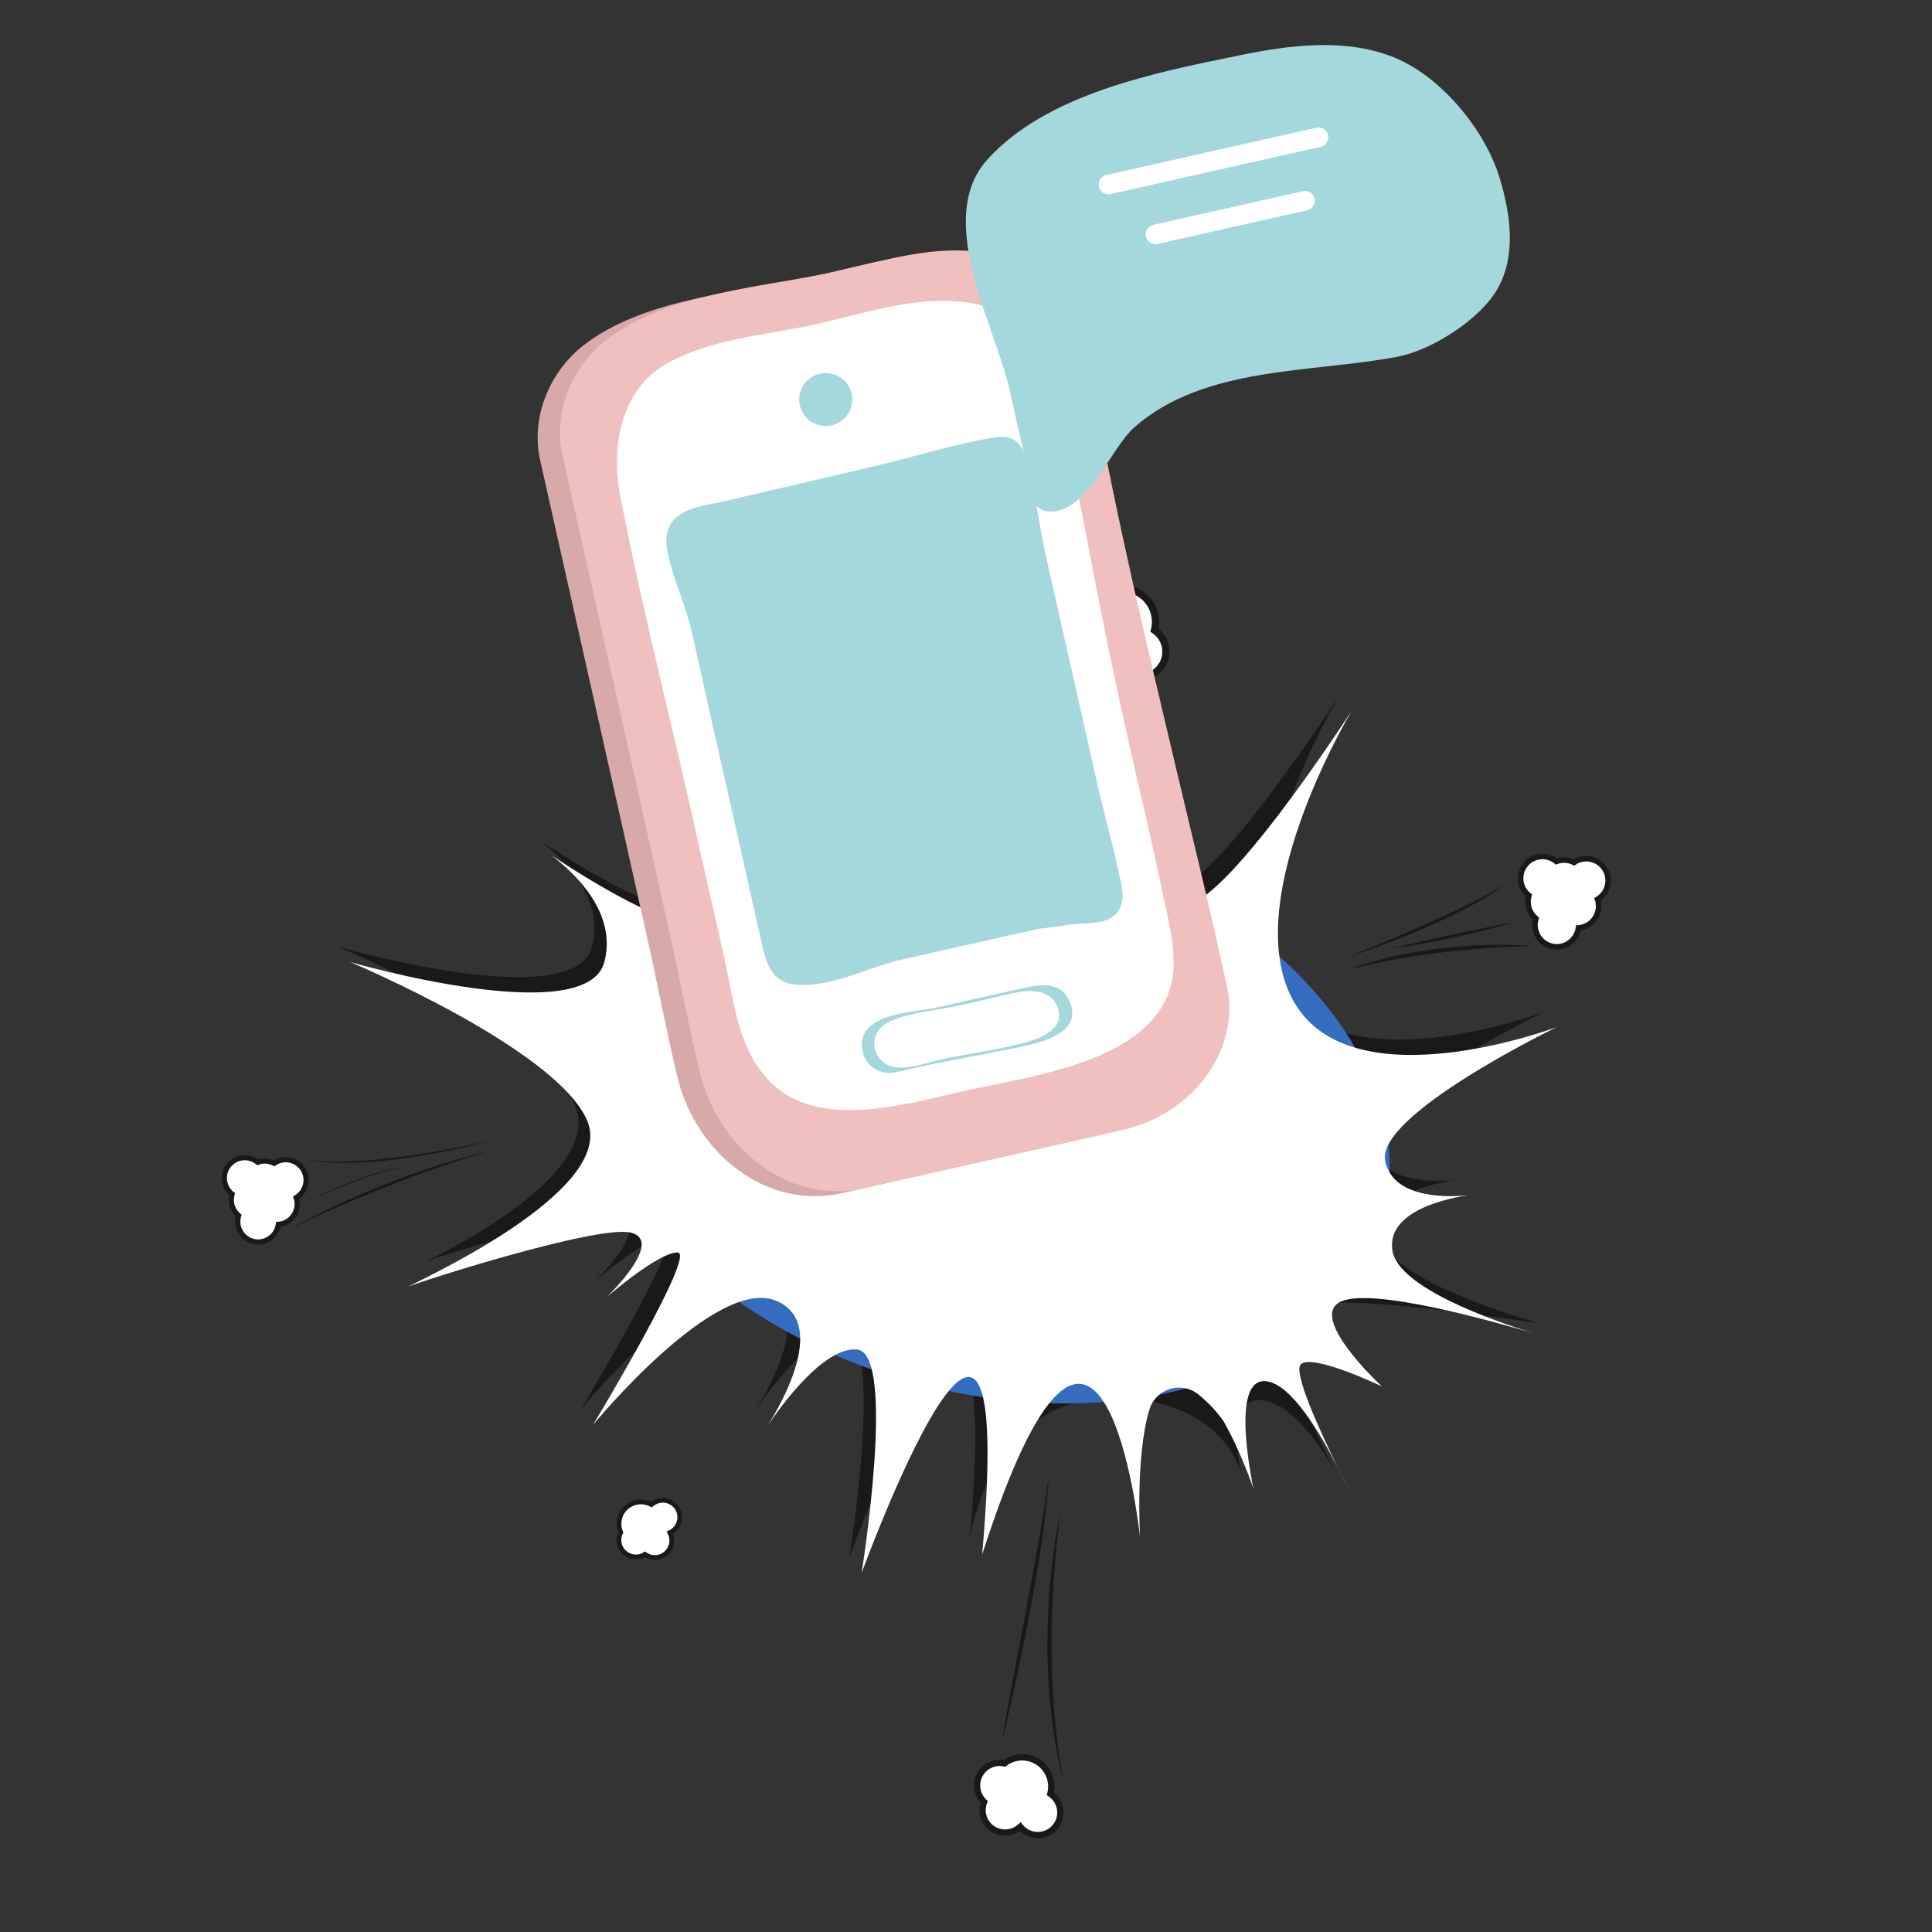 <?xml version="1.0" encoding="UTF-8"?>
<svg xmlns="http://www.w3.org/2000/svg" xmlns:xlink="http://www.w3.org/1999/xlink" width="1080" zoomAndPan="magnify" viewBox="0 0 810 810" height="1080" preserveAspectRatio="xMidYMid meet" version="1.2">
  <rect x="0" y="0" width="810" height="810" fill="#333333" stroke="none"/>
  <defs>
    <clipPath id="2bcb341713">
      <path d="M 141 275 L 648 275 L 648 654 L 141 654 Z M 141 275 "></path>
    </clipPath>
    <clipPath id="f6be553e29">
      <path d="M 474.801 809.984 L 58.16 514.125 L 336.09 122.738 L 752.73 418.598 Z M 474.801 809.984 "></path>
    </clipPath>
    <clipPath id="fa450f792c">
      <path d="M 474.801 809.984 L 58.16 514.125 L 336.09 122.738 L 752.73 418.598 Z M 474.801 809.984 "></path>
    </clipPath>
    <clipPath id="232b09dfad">
      <path d="M 474.801 809.984 L 58.16 514.125 L 336.09 122.738 L 752.73 418.598 Z M 474.801 809.984 "></path>
    </clipPath>
    <clipPath id="30d4c44a2a">
      <path d="M 245 344 L 583 344 L 583 589 L 245 589 Z M 245 344 "></path>
    </clipPath>
    <clipPath id="1288e1ff29">
      <path d="M 474.801 809.984 L 58.16 514.125 L 336.09 122.738 L 752.73 418.598 Z M 474.801 809.984 "></path>
    </clipPath>
    <clipPath id="d1e3b62956">
      <path d="M 474.801 809.984 L 58.16 514.125 L 336.09 122.738 L 752.73 418.598 Z M 474.801 809.984 "></path>
    </clipPath>
    <clipPath id="08b301bdfd">
      <path d="M 474.801 809.984 L 58.16 514.125 L 336.09 122.738 L 752.73 418.598 Z M 474.801 809.984 "></path>
    </clipPath>
    <clipPath id="0d91fe6295">
      <path d="M 520 607 L 523 607 L 523 609 L 520 609 Z M 520 607 "></path>
    </clipPath>
    <clipPath id="c348f9f22d">
      <path d="M 474.801 809.984 L 58.16 514.125 L 336.09 122.738 L 752.73 418.598 Z M 474.801 809.984 "></path>
    </clipPath>
    <clipPath id="d4ab046da5">
      <path d="M 474.801 809.984 L 58.16 514.125 L 336.09 122.738 L 752.73 418.598 Z M 474.801 809.984 "></path>
    </clipPath>
    <clipPath id="ce27cdf335">
      <path d="M 474.801 809.984 L 58.16 514.125 L 336.09 122.738 L 752.73 418.598 Z M 474.801 809.984 "></path>
    </clipPath>
    <clipPath id="a86599d393">
      <path d="M 503 713 L 504 713 L 504 714 L 503 714 Z M 503 713 "></path>
    </clipPath>
    <clipPath id="2b771606cf">
      <path d="M 474.801 809.984 L 58.16 514.125 L 336.09 122.738 L 752.73 418.598 Z M 474.801 809.984 "></path>
    </clipPath>
    <clipPath id="27a11fbd0d">
      <path d="M 474.801 809.984 L 58.16 514.125 L 336.09 122.738 L 752.73 418.598 Z M 474.801 809.984 "></path>
    </clipPath>
    <clipPath id="c4d420ac03">
      <path d="M 474.801 809.984 L 58.16 514.125 L 336.09 122.738 L 752.73 418.598 Z M 474.801 809.984 "></path>
    </clipPath>
    <clipPath id="6d837d01ad">
      <path d="M 503 711 L 504 711 L 504 714 L 503 714 Z M 503 711 "></path>
    </clipPath>
    <clipPath id="15ec2ff39a">
      <path d="M 474.801 809.984 L 58.16 514.125 L 336.09 122.738 L 752.73 418.598 Z M 474.801 809.984 "></path>
    </clipPath>
    <clipPath id="ae33ee4587">
      <path d="M 474.801 809.984 L 58.16 514.125 L 336.09 122.738 L 752.73 418.598 Z M 474.801 809.984 "></path>
    </clipPath>
    <clipPath id="5462fc616c">
      <path d="M 474.801 809.984 L 58.16 514.125 L 336.09 122.738 L 752.73 418.598 Z M 474.801 809.984 "></path>
    </clipPath>
    <clipPath id="0837b19833">
      <path d="M 492 510 L 494 510 L 494 513 L 492 513 Z M 492 510 "></path>
    </clipPath>
    <clipPath id="d78c945d43">
      <path d="M 474.801 809.984 L 58.16 514.125 L 336.09 122.738 L 752.73 418.598 Z M 474.801 809.984 "></path>
    </clipPath>
    <clipPath id="dab492b006">
      <path d="M 474.801 809.984 L 58.16 514.125 L 336.09 122.738 L 752.73 418.598 Z M 474.801 809.984 "></path>
    </clipPath>
    <clipPath id="cfdd6eae51">
      <path d="M 474.801 809.984 L 58.16 514.125 L 336.09 122.738 L 752.73 418.598 Z M 474.801 809.984 "></path>
    </clipPath>
    <clipPath id="f10c7ae055">
      <path d="M 249 512 L 257 512 L 257 518 L 249 518 Z M 249 512 "></path>
    </clipPath>
    <clipPath id="8b3e11964e">
      <path d="M 474.801 809.984 L 58.16 514.125 L 336.09 122.738 L 752.73 418.598 Z M 474.801 809.984 "></path>
    </clipPath>
    <clipPath id="2268f6368f">
      <path d="M 474.801 809.984 L 58.16 514.125 L 336.09 122.738 L 752.73 418.598 Z M 474.801 809.984 "></path>
    </clipPath>
    <clipPath id="bd8a843546">
      <path d="M 474.801 809.984 L 58.16 514.125 L 336.09 122.738 L 752.73 418.598 Z M 474.801 809.984 "></path>
    </clipPath>
    <clipPath id="8764ebc26c">
      <path d="M 448 246 L 489 246 L 489 285 L 448 285 Z M 448 246 "></path>
    </clipPath>
    <clipPath id="5384ce6fa2">
      <path d="M 474.801 809.984 L 58.16 514.125 L 336.09 122.738 L 752.73 418.598 Z M 474.801 809.984 "></path>
    </clipPath>
    <clipPath id="f685f95a01">
      <path d="M 474.801 809.984 L 58.16 514.125 L 336.09 122.738 L 752.73 418.598 Z M 474.801 809.984 "></path>
    </clipPath>
    <clipPath id="e6f514bdb5">
      <path d="M 474.801 809.984 L 58.16 514.125 L 336.09 122.738 L 752.73 418.598 Z M 474.801 809.984 "></path>
    </clipPath>
    <clipPath id="41f3c715f8">
      <path d="M 447 245 L 491 245 L 491 286 L 447 286 Z M 447 245 "></path>
    </clipPath>
    <clipPath id="826df07c55">
      <path d="M 474.801 809.984 L 58.16 514.125 L 336.09 122.738 L 752.73 418.598 Z M 474.801 809.984 "></path>
    </clipPath>
    <clipPath id="0c539e29a8">
      <path d="M 474.801 809.984 L 58.16 514.125 L 336.09 122.738 L 752.73 418.598 Z M 474.801 809.984 "></path>
    </clipPath>
    <clipPath id="34c33a88ae">
      <path d="M 474.801 809.984 L 58.16 514.125 L 336.09 122.738 L 752.73 418.598 Z M 474.801 809.984 "></path>
    </clipPath>
    <clipPath id="c4ca8a1a12">
      <path d="M 409 736 L 445 736 L 445 770 L 409 770 Z M 409 736 "></path>
    </clipPath>
    <clipPath id="ee62433cc7">
      <path d="M 474.801 809.984 L 58.16 514.125 L 336.09 122.738 L 752.73 418.598 Z M 474.801 809.984 "></path>
    </clipPath>
    <clipPath id="0bc1a610a8">
      <path d="M 474.801 809.984 L 58.16 514.125 L 336.09 122.738 L 752.73 418.598 Z M 474.801 809.984 "></path>
    </clipPath>
    <clipPath id="47d0e16409">
      <path d="M 474.801 809.984 L 58.16 514.125 L 336.09 122.738 L 752.73 418.598 Z M 474.801 809.984 "></path>
    </clipPath>
    <clipPath id="7e4ec60ee9">
      <path d="M 408 735 L 446 735 L 446 771 L 408 771 Z M 408 735 "></path>
    </clipPath>
    <clipPath id="6cb9338d00">
      <path d="M 474.801 809.984 L 58.16 514.125 L 336.09 122.738 L 752.73 418.598 Z M 474.801 809.984 "></path>
    </clipPath>
    <clipPath id="78654cc9ec">
      <path d="M 474.801 809.984 L 58.16 514.125 L 336.09 122.738 L 752.73 418.598 Z M 474.801 809.984 "></path>
    </clipPath>
    <clipPath id="876cc56e46">
      <path d="M 474.801 809.984 L 58.16 514.125 L 336.09 122.738 L 752.73 418.598 Z M 474.801 809.984 "></path>
    </clipPath>
    <clipPath id="6693f35774">
      <path d="M 259 629 L 285 629 L 285 653 L 259 653 Z M 259 629 "></path>
    </clipPath>
    <clipPath id="02c732a48d">
      <path d="M 474.801 809.984 L 58.16 514.125 L 336.09 122.738 L 752.73 418.598 Z M 474.801 809.984 "></path>
    </clipPath>
    <clipPath id="47227050b3">
      <path d="M 474.801 809.984 L 58.16 514.125 L 336.09 122.738 L 752.73 418.598 Z M 474.801 809.984 "></path>
    </clipPath>
    <clipPath id="47cae4a763">
      <path d="M 474.801 809.984 L 58.16 514.125 L 336.09 122.738 L 752.73 418.598 Z M 474.801 809.984 "></path>
    </clipPath>
    <clipPath id="1d9cba9807">
      <path d="M 258 628 L 286 628 L 286 654 L 258 654 Z M 258 628 "></path>
    </clipPath>
    <clipPath id="799c54c347">
      <path d="M 474.801 809.984 L 58.16 514.125 L 336.09 122.738 L 752.73 418.598 Z M 474.801 809.984 "></path>
    </clipPath>
    <clipPath id="ecc3a129f8">
      <path d="M 474.801 809.984 L 58.16 514.125 L 336.09 122.738 L 752.73 418.598 Z M 474.801 809.984 "></path>
    </clipPath>
    <clipPath id="60fa59f1d1">
      <path d="M 474.801 809.984 L 58.16 514.125 L 336.09 122.738 L 752.73 418.598 Z M 474.801 809.984 "></path>
    </clipPath>
    <clipPath id="b426695b41">
      <path d="M 637 359 L 675 359 L 675 397 L 637 397 Z M 637 359 "></path>
    </clipPath>
    <clipPath id="a0528276d7">
      <path d="M 474.801 809.984 L 58.16 514.125 L 336.09 122.738 L 752.73 418.598 Z M 474.801 809.984 "></path>
    </clipPath>
    <clipPath id="9adbef3185">
      <path d="M 474.801 809.984 L 58.16 514.125 L 336.09 122.738 L 752.73 418.598 Z M 474.801 809.984 "></path>
    </clipPath>
    <clipPath id="c452b75c89">
      <path d="M 474.801 809.984 L 58.16 514.125 L 336.09 122.738 L 752.73 418.598 Z M 474.801 809.984 "></path>
    </clipPath>
    <clipPath id="67f4fae70c">
      <path d="M 636 357 L 676 357 L 676 399 L 636 399 Z M 636 357 "></path>
    </clipPath>
    <clipPath id="af1c84af79">
      <path d="M 474.801 809.984 L 58.16 514.125 L 336.09 122.738 L 752.73 418.598 Z M 474.801 809.984 "></path>
    </clipPath>
    <clipPath id="20ce4b77b1">
      <path d="M 474.801 809.984 L 58.16 514.125 L 336.09 122.738 L 752.73 418.598 Z M 474.801 809.984 "></path>
    </clipPath>
    <clipPath id="7f4b993772">
      <path d="M 474.801 809.984 L 58.16 514.125 L 336.09 122.738 L 752.73 418.598 Z M 474.801 809.984 "></path>
    </clipPath>
    <clipPath id="63030a1be5">
      <path d="M 94 485 L 129 485 L 129 521 L 94 521 Z M 94 485 "></path>
    </clipPath>
    <clipPath id="c228c63369">
      <path d="M 474.801 809.984 L 58.16 514.125 L 336.09 122.738 L 752.73 418.598 Z M 474.801 809.984 "></path>
    </clipPath>
    <clipPath id="9d017884ba">
      <path d="M 474.801 809.984 L 58.16 514.125 L 336.09 122.738 L 752.73 418.598 Z M 474.801 809.984 "></path>
    </clipPath>
    <clipPath id="282e74fd96">
      <path d="M 474.801 809.984 L 58.16 514.125 L 336.09 122.738 L 752.73 418.598 Z M 474.801 809.984 "></path>
    </clipPath>
    <clipPath id="0eea8636ff">
      <path d="M 92 484 L 130 484 L 130 522 L 92 522 Z M 92 484 "></path>
    </clipPath>
    <clipPath id="23f99bc0bd">
      <path d="M 474.801 809.984 L 58.16 514.125 L 336.09 122.738 L 752.73 418.598 Z M 474.801 809.984 "></path>
    </clipPath>
    <clipPath id="4908d564f4">
      <path d="M 474.801 809.984 L 58.16 514.125 L 336.09 122.738 L 752.73 418.598 Z M 474.801 809.984 "></path>
    </clipPath>
    <clipPath id="b2ca434423">
      <path d="M 474.801 809.984 L 58.16 514.125 L 336.09 122.738 L 752.73 418.598 Z M 474.801 809.984 "></path>
    </clipPath>
    <clipPath id="ee65899a7c">
      <path d="M 439 632 L 446 632 L 446 747 L 439 747 Z M 439 632 "></path>
    </clipPath>
    <clipPath id="4cbc455183">
      <path d="M 474.801 809.984 L 58.16 514.125 L 336.09 122.738 L 752.73 418.598 Z M 474.801 809.984 "></path>
    </clipPath>
    <clipPath id="968e3cc955">
      <path d="M 474.801 809.984 L 58.16 514.125 L 336.09 122.738 L 752.73 418.598 Z M 474.801 809.984 "></path>
    </clipPath>
    <clipPath id="049fc11420">
      <path d="M 474.801 809.984 L 58.16 514.125 L 336.09 122.738 L 752.73 418.598 Z M 474.801 809.984 "></path>
    </clipPath>
    <clipPath id="aea3f29963">
      <path d="M 419 618 L 440 618 L 440 732 L 419 732 Z M 419 618 "></path>
    </clipPath>
    <clipPath id="2d3204e854">
      <path d="M 474.801 809.984 L 58.16 514.125 L 336.09 122.738 L 752.73 418.598 Z M 474.801 809.984 "></path>
    </clipPath>
    <clipPath id="b34462725d">
      <path d="M 474.801 809.984 L 58.16 514.125 L 336.09 122.738 L 752.73 418.598 Z M 474.801 809.984 "></path>
    </clipPath>
    <clipPath id="8cb5832aa6">
      <path d="M 474.801 809.984 L 58.16 514.125 L 336.09 122.738 L 752.73 418.598 Z M 474.801 809.984 "></path>
    </clipPath>
    <clipPath id="7f7ee13a3e">
      <path d="M 565 396 L 643 396 L 643 407 L 565 407 Z M 565 396 "></path>
    </clipPath>
    <clipPath id="3090e08f32">
      <path d="M 474.801 809.984 L 58.16 514.125 L 336.09 122.738 L 752.73 418.598 Z M 474.801 809.984 "></path>
    </clipPath>
    <clipPath id="c516ff3d6d">
      <path d="M 474.801 809.984 L 58.16 514.125 L 336.09 122.738 L 752.73 418.598 Z M 474.801 809.984 "></path>
    </clipPath>
    <clipPath id="f5d82005b9">
      <path d="M 474.801 809.984 L 58.16 514.125 L 336.09 122.738 L 752.73 418.598 Z M 474.801 809.984 "></path>
    </clipPath>
    <clipPath id="ea46ec23b9">
      <path d="M 565 370 L 632 370 L 632 401 L 565 401 Z M 565 370 "></path>
    </clipPath>
    <clipPath id="61dceeb53d">
      <path d="M 474.801 809.984 L 58.16 514.125 L 336.09 122.738 L 752.73 418.598 Z M 474.801 809.984 "></path>
    </clipPath>
    <clipPath id="7344f38abd">
      <path d="M 474.801 809.984 L 58.16 514.125 L 336.09 122.738 L 752.73 418.598 Z M 474.801 809.984 "></path>
    </clipPath>
    <clipPath id="bd82334291">
      <path d="M 474.801 809.984 L 58.16 514.125 L 336.09 122.738 L 752.73 418.598 Z M 474.801 809.984 "></path>
    </clipPath>
    <clipPath id="5697eaa236">
      <path d="M 583 386 L 636 386 L 636 398 L 583 398 Z M 583 386 "></path>
    </clipPath>
    <clipPath id="49b6dd4217">
      <path d="M 474.801 809.984 L 58.16 514.125 L 336.09 122.738 L 752.73 418.598 Z M 474.801 809.984 "></path>
    </clipPath>
    <clipPath id="a97feef94b">
      <path d="M 474.801 809.984 L 58.16 514.125 L 336.09 122.738 L 752.73 418.598 Z M 474.801 809.984 "></path>
    </clipPath>
    <clipPath id="1c129768b0">
      <path d="M 474.801 809.984 L 58.16 514.125 L 336.09 122.738 L 752.73 418.598 Z M 474.801 809.984 "></path>
    </clipPath>
    <clipPath id="905983df9b">
      <path d="M 121 482 L 206 482 L 206 516 L 121 516 Z M 121 482 "></path>
    </clipPath>
    <clipPath id="564012fb3c">
      <path d="M 474.801 809.984 L 58.16 514.125 L 336.09 122.738 L 752.73 418.598 Z M 474.801 809.984 "></path>
    </clipPath>
    <clipPath id="7ae9425353">
      <path d="M 474.801 809.984 L 58.16 514.125 L 336.09 122.738 L 752.73 418.598 Z M 474.801 809.984 "></path>
    </clipPath>
    <clipPath id="7b2e9ee2e4">
      <path d="M 474.801 809.984 L 58.16 514.125 L 336.09 122.738 L 752.73 418.598 Z M 474.801 809.984 "></path>
    </clipPath>
    <clipPath id="5a6054f1b0">
      <path d="M 128 478 L 206 478 L 206 488 L 128 488 Z M 128 478 "></path>
    </clipPath>
    <clipPath id="b70e0af55c">
      <path d="M 474.801 809.984 L 58.16 514.125 L 336.09 122.738 L 752.73 418.598 Z M 474.801 809.984 "></path>
    </clipPath>
    <clipPath id="378c98ff28">
      <path d="M 474.801 809.984 L 58.16 514.125 L 336.09 122.738 L 752.73 418.598 Z M 474.801 809.984 "></path>
    </clipPath>
    <clipPath id="9115cdc3cf">
      <path d="M 474.801 809.984 L 58.16 514.125 L 336.09 122.738 L 752.73 418.598 Z M 474.801 809.984 "></path>
    </clipPath>
    <clipPath id="ec8764148e">
      <path d="M 129 489 L 171 489 L 171 504 L 129 504 Z M 129 489 "></path>
    </clipPath>
    <clipPath id="ecf3dc56b2">
      <path d="M 474.801 809.984 L 58.16 514.125 L 336.09 122.738 L 752.73 418.598 Z M 474.801 809.984 "></path>
    </clipPath>
    <clipPath id="500bc7fd72">
      <path d="M 474.801 809.984 L 58.16 514.125 L 336.09 122.738 L 752.73 418.598 Z M 474.801 809.984 "></path>
    </clipPath>
    <clipPath id="d74a88a503">
      <path d="M 474.801 809.984 L 58.16 514.125 L 336.09 122.738 L 752.73 418.598 Z M 474.801 809.984 "></path>
    </clipPath>
    <clipPath id="99eef0d9b9">
      <path d="M 650 561 L 652 561 L 652 562 L 650 562 Z M 650 561 "></path>
    </clipPath>
    <clipPath id="875667be0b">
      <path d="M 474.801 809.984 L 58.16 514.125 L 336.09 122.738 L 752.73 418.598 Z M 474.801 809.984 "></path>
    </clipPath>
    <clipPath id="639d6132f0">
      <path d="M 474.801 809.984 L 58.16 514.125 L 336.09 122.738 L 752.73 418.598 Z M 474.801 809.984 "></path>
    </clipPath>
    <clipPath id="51a35e140e">
      <path d="M 474.801 809.984 L 58.16 514.125 L 336.09 122.738 L 752.73 418.598 Z M 474.801 809.984 "></path>
    </clipPath>
    <clipPath id="63ddebbe05">
      <path d="M 643 559 L 651 559 L 651 562 L 643 562 Z M 643 559 "></path>
    </clipPath>
    <clipPath id="30e1be1f7a">
      <path d="M 474.801 809.984 L 58.16 514.125 L 336.09 122.738 L 752.73 418.598 Z M 474.801 809.984 "></path>
    </clipPath>
    <clipPath id="0cfa89a6a9">
      <path d="M 474.801 809.984 L 58.16 514.125 L 336.09 122.738 L 752.73 418.598 Z M 474.801 809.984 "></path>
    </clipPath>
    <clipPath id="d2eb5f8d56">
      <path d="M 474.801 809.984 L 58.16 514.125 L 336.09 122.738 L 752.73 418.598 Z M 474.801 809.984 "></path>
    </clipPath>
    <clipPath id="04cd77a64a">
      <path d="M 565 624 L 567 624 L 567 626 L 565 626 Z M 565 624 "></path>
    </clipPath>
    <clipPath id="e2fa413c13">
      <path d="M 474.801 809.984 L 58.16 514.125 L 336.09 122.738 L 752.73 418.598 Z M 474.801 809.984 "></path>
    </clipPath>
    <clipPath id="a83a42c3a6">
      <path d="M 474.801 809.984 L 58.16 514.125 L 336.09 122.738 L 752.73 418.598 Z M 474.801 809.984 "></path>
    </clipPath>
    <clipPath id="1eaf0dc608">
      <path d="M 474.801 809.984 L 58.16 514.125 L 336.09 122.738 L 752.73 418.598 Z M 474.801 809.984 "></path>
    </clipPath>
    <clipPath id="8604e130a0">
      <path d="M 146 281 L 653 281 L 653 660 L 146 660 Z M 146 281 "></path>
    </clipPath>
    <clipPath id="5dc8810787">
      <path d="M 474.801 809.984 L 58.16 514.125 L 336.09 122.738 L 752.73 418.598 Z M 474.801 809.984 "></path>
    </clipPath>
    <clipPath id="cd71e1cbc0">
      <path d="M 474.801 809.984 L 58.16 514.125 L 336.09 122.738 L 752.73 418.598 Z M 474.801 809.984 "></path>
    </clipPath>
    <clipPath id="d9e2f00fc0">
      <path d="M 474.801 809.984 L 58.16 514.125 L 336.09 122.738 L 752.73 418.598 Z M 474.801 809.984 "></path>
    </clipPath>
    <clipPath id="1dc4d40109">
      <path d="M 560 615 L 566 615 L 566 625 L 560 625 Z M 560 615 "></path>
    </clipPath>
    <clipPath id="6dead6df5d">
      <path d="M 474.801 809.984 L 58.16 514.125 L 336.09 122.738 L 752.73 418.598 Z M 474.801 809.984 "></path>
    </clipPath>
    <clipPath id="fb1390b032">
      <path d="M 474.801 809.984 L 58.16 514.125 L 336.09 122.738 L 752.73 418.598 Z M 474.801 809.984 "></path>
    </clipPath>
    <clipPath id="2231711f29">
      <path d="M 474.801 809.984 L 58.16 514.125 L 336.09 122.738 L 752.73 418.598 Z M 474.801 809.984 "></path>
    </clipPath>
    <clipPath id="9bdbe9c689">
      <path d="M 225 107 L 507 107 L 507 502 L 225 502 Z M 225 107 "></path>
    </clipPath>
    <clipPath id="3a56ebb88b">
      <path d="M 202.789 92.246 L 613.195 -0.129 L 707.84 420.344 L 297.434 512.723 Z M 202.789 92.246 "></path>
    </clipPath>
    <clipPath id="cc9e07a8be">
      <path d="M 202.789 92.246 L 613.195 -0.129 L 707.84 420.344 L 297.434 512.723 Z M 202.789 92.246 "></path>
    </clipPath>
    <clipPath id="c4b5d32764">
      <path d="M 202.789 92.246 L 613.195 -0.129 L 707.84 420.344 L 297.434 512.723 Z M 202.789 92.246 "></path>
    </clipPath>
    <clipPath id="a1279b5b57">
      <path d="M 234 104 L 516 104 L 516 500 L 234 500 Z M 234 104 "></path>
    </clipPath>
    <clipPath id="84b9540434">
      <path d="M 202.789 92.246 L 613.195 -0.129 L 707.84 420.344 L 297.434 512.723 Z M 202.789 92.246 "></path>
    </clipPath>
    <clipPath id="e3f4275532">
      <path d="M 202.789 92.246 L 613.195 -0.129 L 707.84 420.344 L 297.434 512.723 Z M 202.789 92.246 "></path>
    </clipPath>
    <clipPath id="f6af307859">
      <path d="M 202.789 92.246 L 613.195 -0.129 L 707.84 420.344 L 297.434 512.723 Z M 202.789 92.246 "></path>
    </clipPath>
    <clipPath id="b67fa9cafa">
      <path d="M 258 126 L 493 126 L 493 466 L 258 466 Z M 258 126 "></path>
    </clipPath>
    <clipPath id="574c43da42">
      <path d="M 202.789 92.246 L 613.195 -0.129 L 707.84 420.344 L 297.434 512.723 Z M 202.789 92.246 "></path>
    </clipPath>
    <clipPath id="b46de51b12">
      <path d="M 202.789 92.246 L 613.195 -0.129 L 707.84 420.344 L 297.434 512.723 Z M 202.789 92.246 "></path>
    </clipPath>
    <clipPath id="7bef57fecf">
      <path d="M 202.789 92.246 L 613.195 -0.129 L 707.84 420.344 L 297.434 512.723 Z M 202.789 92.246 "></path>
    </clipPath>
    <clipPath id="41a50f84be">
      <path d="M 279 183 L 471 183 L 471 413 L 279 413 Z M 279 183 "></path>
    </clipPath>
    <clipPath id="d8254cbfe5">
      <path d="M 202.789 92.246 L 613.195 -0.129 L 707.84 420.344 L 297.434 512.723 Z M 202.789 92.246 "></path>
    </clipPath>
    <clipPath id="300f3e974d">
      <path d="M 202.789 92.246 L 613.195 -0.129 L 707.84 420.344 L 297.434 512.723 Z M 202.789 92.246 "></path>
    </clipPath>
    <clipPath id="cde5ad3774">
      <path d="M 202.789 92.246 L 613.195 -0.129 L 707.84 420.344 L 297.434 512.723 Z M 202.789 92.246 "></path>
    </clipPath>
    <clipPath id="c5f53fb4ea">
      <path d="M 361 413 L 450 413 L 450 450 L 361 450 Z M 361 413 "></path>
    </clipPath>
    <clipPath id="f3e2ccbee3">
      <path d="M 202.789 92.246 L 613.195 -0.129 L 707.84 420.344 L 297.434 512.723 Z M 202.789 92.246 "></path>
    </clipPath>
    <clipPath id="9520943384">
      <path d="M 202.789 92.246 L 613.195 -0.129 L 707.84 420.344 L 297.434 512.723 Z M 202.789 92.246 "></path>
    </clipPath>
    <clipPath id="820a0ab8d1">
      <path d="M 202.789 92.246 L 613.195 -0.129 L 707.84 420.344 L 297.434 512.723 Z M 202.789 92.246 "></path>
    </clipPath>
    <clipPath id="d26f73485e">
      <path d="M 366 415 L 445 415 L 445 448 L 366 448 Z M 366 415 "></path>
    </clipPath>
    <clipPath id="5df84ff0b2">
      <path d="M 202.789 92.246 L 613.195 -0.129 L 707.84 420.344 L 297.434 512.723 Z M 202.789 92.246 "></path>
    </clipPath>
    <clipPath id="12d885d8d4">
      <path d="M 202.789 92.246 L 613.195 -0.129 L 707.84 420.344 L 297.434 512.723 Z M 202.789 92.246 "></path>
    </clipPath>
    <clipPath id="d624309da4">
      <path d="M 202.789 92.246 L 613.195 -0.129 L 707.84 420.344 L 297.434 512.723 Z M 202.789 92.246 "></path>
    </clipPath>
    <clipPath id="430708de33">
      <path d="M 335 156 L 358 156 L 358 179 L 335 179 Z M 335 156 "></path>
    </clipPath>
    <clipPath id="c1c3af4a0f">
      <path d="M 202.789 92.246 L 613.195 -0.129 L 707.84 420.344 L 297.434 512.723 Z M 202.789 92.246 "></path>
    </clipPath>
    <clipPath id="f6f7c16418">
      <path d="M 202.789 92.246 L 613.195 -0.129 L 707.84 420.344 L 297.434 512.723 Z M 202.789 92.246 "></path>
    </clipPath>
    <clipPath id="ab8b284665">
      <path d="M 202.789 92.246 L 613.195 -0.129 L 707.84 420.344 L 297.434 512.723 Z M 202.789 92.246 "></path>
    </clipPath>
    <clipPath id="d9292c8035">
      <path d="M 404 18 L 634 18 L 634 215 L 404 215 Z M 404 18 "></path>
    </clipPath>
    <clipPath id="61930e239f">
      <path d="M 202.789 92.246 L 613.195 -0.129 L 707.84 420.344 L 297.434 512.723 Z M 202.789 92.246 "></path>
    </clipPath>
    <clipPath id="0c86447a54">
      <path d="M 202.789 92.246 L 613.195 -0.129 L 707.84 420.344 L 297.434 512.723 Z M 202.789 92.246 "></path>
    </clipPath>
    <clipPath id="097f4ab618">
      <path d="M 202.789 92.246 L 613.195 -0.129 L 707.84 420.344 L 297.434 512.723 Z M 202.789 92.246 "></path>
    </clipPath>
    <clipPath id="a3de4e243e">
      <path d="M 460 53 L 557 53 L 557 82 L 460 82 Z M 460 53 "></path>
    </clipPath>
    <clipPath id="b95c90cff4">
      <path d="M 202.789 92.246 L 613.195 -0.129 L 707.84 420.344 L 297.434 512.723 Z M 202.789 92.246 "></path>
    </clipPath>
    <clipPath id="01aa862460">
      <path d="M 202.789 92.246 L 613.195 -0.129 L 707.84 420.344 L 297.434 512.723 Z M 202.789 92.246 "></path>
    </clipPath>
    <clipPath id="d125fdc2e9">
      <path d="M 202.789 92.246 L 613.195 -0.129 L 707.84 420.344 L 297.434 512.723 Z M 202.789 92.246 "></path>
    </clipPath>
    <clipPath id="742c47dfd2">
      <path d="M 480 80 L 552 80 L 552 103 L 480 103 Z M 480 80 "></path>
    </clipPath>
    <clipPath id="d746131e40">
      <path d="M 202.789 92.246 L 613.195 -0.129 L 707.84 420.344 L 297.434 512.723 Z M 202.789 92.246 "></path>
    </clipPath>
    <clipPath id="d15ce996ed">
      <path d="M 202.789 92.246 L 613.195 -0.129 L 707.84 420.344 L 297.434 512.723 Z M 202.789 92.246 "></path>
    </clipPath>
    <clipPath id="2b93d81d53">
      <path d="M 202.789 92.246 L 613.195 -0.129 L 707.84 420.344 L 297.434 512.723 Z M 202.789 92.246 "></path>
    </clipPath>
  </defs>
  <g id="52ef7e290e">
    <g clip-rule="nonzero" clip-path="url(#2bcb341713)">
      <g clip-rule="nonzero" clip-path="url(#f6be553e29)">
        <g clip-rule="nonzero" clip-path="url(#fa450f792c)">
          <g clip-rule="nonzero" clip-path="url(#232b09dfad)">
            <path style=" stroke:none;fill-rule:nonzero;fill:#1b1918;fill-opacity:1;" d="M 406.629 645.266 C 406.629 645.266 414.465 587.578 463.879 586.285 C 513.293 584.988 520.559 618.281 520.559 618.281 C 520.559 618.281 512.41 585.496 529.109 587.078 C 545.812 588.664 561.652 620.574 561.652 620.574 C 561.652 620.574 535.246 570.125 540.23 565.523 C 545.219 560.926 574.191 574.809 574.191 574.809 C 574.191 574.809 544.973 555.277 551.266 548.176 C 557.559 541.07 645.945 554.926 645.945 554.926 C 645.945 554.926 581.703 537.703 578.617 517.883 C 575.535 498.062 612.621 494.387 612.621 494.387 C 612.621 494.387 579.648 499.688 575.59 480.328 C 571.531 460.965 647.508 424.172 647.508 424.172 C 647.508 424.172 562.754 456.152 537.727 414.273 C 512.695 372.398 561.777 291.16 561.777 291.16 C 561.777 291.16 506.832 376.375 490.449 372.832 C 474.062 369.289 488.652 344.207 488.652 344.207 C 488.652 344.207 476.18 368.785 471.062 363.457 C 465.949 358.125 473.059 321.309 473.059 321.309 C 473.059 321.309 455.453 361.293 442.715 353.301 C 429.977 345.305 422.977 300.16 422.977 300.16 C 422.977 300.16 411.934 356.77 400.152 353.547 C 388.371 350.328 377.695 275.109 377.695 275.109 C 377.695 275.109 380.211 325.734 369.871 328.125 C 359.531 330.512 353.82 313.301 353.82 313.301 C 353.82 313.301 359.352 369.223 326.152 357.164 C 292.953 345.105 284.078 336.715 284.078 336.715 C 284.078 336.715 298.734 359.355 292.406 377.004 C 286.078 394.656 218.641 347.145 218.641 347.145 C 218.641 347.145 255.84 368.363 248.195 396.965 C 240.555 425.57 141.68 396.906 141.68 396.906 C 141.68 396.906 228.547 433.332 241.109 463.602 C 253.672 493.871 178.75 528.672 178.75 528.672 C 178.75 528.672 245.715 506.602 259.578 510.395 C 273.438 514.184 249.203 537.371 249.203 537.371 C 249.203 537.371 270.723 518.66 278.914 518.664 C 287.109 518.664 243.461 590.957 243.461 590.957 C 243.461 590.957 294.91 528.254 320.297 538.922 C 345.688 549.59 314.867 594.086 314.867 594.086 C 314.867 594.086 337.48 557.781 354.18 559.367 C 370.883 560.953 356.074 653.055 356.074 653.055 C 356.074 653.055 421.672 473.473 406.629 645.266 "></path>
          </g>
        </g>
      </g>
    </g>
    <g clip-rule="nonzero" clip-path="url(#30d4c44a2a)">
      <g clip-rule="nonzero" clip-path="url(#1288e1ff29)">
        <g clip-rule="nonzero" clip-path="url(#d1e3b62956)">
          <g clip-rule="nonzero" clip-path="url(#08b301bdfd)">
            <path style=" stroke:none;fill-rule:nonzero;fill:#346dbf;fill-opacity:1;" d="M 248.453 420.984 C 265.609 358.371 353.68 327.895 445.16 352.91 C 536.641 377.926 596.891 448.965 579.734 511.574 C 562.574 574.191 474.504 604.668 383.023 579.652 C 291.543 554.633 231.293 483.598 248.453 420.984 "></path>
          </g>
        </g>
      </g>
    </g>
    <g clip-rule="nonzero" clip-path="url(#0d91fe6295)">
      <g clip-rule="nonzero" clip-path="url(#c348f9f22d)">
        <g clip-rule="nonzero" clip-path="url(#d4ab046da5)">
          <g clip-rule="nonzero" clip-path="url(#ce27cdf335)">
            <path style=" stroke:none;fill-rule:nonzero;fill:#ffffff;fill-opacity:1;" d="M 522.684 607.977 C 522.609 607.988 521.816 608.113 520.496 608.258 C 521.816 608.066 522.613 607.984 522.684 607.977 "></path>
          </g>
        </g>
      </g>
    </g>
    <g clip-rule="nonzero" clip-path="url(#a86599d393)">
      <g clip-rule="nonzero" clip-path="url(#2b771606cf)">
        <g clip-rule="nonzero" clip-path="url(#27a11fbd0d)">
          <g clip-rule="nonzero" clip-path="url(#c4d420ac03)">
            <path style=" stroke:none;fill-rule:nonzero;fill:#ffffff;fill-opacity:1;" d="M 503.812 713.402 L 503.816 713.402 C 503.812 713.402 503.812 713.402 503.816 713.406 L 503.812 713.402 "></path>
          </g>
        </g>
      </g>
    </g>
    <g clip-rule="nonzero" clip-path="url(#6d837d01ad)">
      <g clip-rule="nonzero" clip-path="url(#15ec2ff39a)">
        <g clip-rule="nonzero" clip-path="url(#ae33ee4587)">
          <g clip-rule="nonzero" clip-path="url(#5462fc616c)">
            <path style=" stroke:none;fill-rule:nonzero;fill:#ffffff;fill-opacity:1;" d="M 503.441 711.699 C 503.68 712.688 503.793 713.289 503.812 713.391 L 503.809 713.383 L 503.797 713.34 L 503.793 713.316 C 503.742 713.109 503.609 712.535 503.441 711.699 "></path>
          </g>
        </g>
      </g>
    </g>
    <g clip-rule="nonzero" clip-path="url(#0837b19833)">
      <g clip-rule="nonzero" clip-path="url(#d78c945d43)">
        <g clip-rule="nonzero" clip-path="url(#dab492b006)">
          <g clip-rule="nonzero" clip-path="url(#cfdd6eae51)">
            <path style=" stroke:none;fill-rule:nonzero;fill:#ffffff;fill-opacity:1;" d="M 492.574 512.133 C 493.215 510.848 493.668 510.07 493.668 510.07 C 493.668 510.07 493.262 510.871 492.574 512.133 "></path>
          </g>
        </g>
      </g>
    </g>
    <g clip-rule="nonzero" clip-path="url(#f10c7ae055)">
      <g clip-rule="nonzero" clip-path="url(#8b3e11964e)">
        <g clip-rule="nonzero" clip-path="url(#2268f6368f)">
          <g clip-rule="nonzero" clip-path="url(#bd8a843546)">
            <path style=" stroke:none;fill-rule:nonzero;fill:#ffffff;fill-opacity:1;" d="M 249.391 512.723 C 249.391 512.723 252.199 514.324 256.023 517.227 C 251.934 514.516 249.391 512.723 249.391 512.723 "></path>
          </g>
        </g>
      </g>
    </g>
    <g clip-rule="nonzero" clip-path="url(#8764ebc26c)">
      <g clip-rule="nonzero" clip-path="url(#5384ce6fa2)">
        <g clip-rule="nonzero" clip-path="url(#f685f95a01)">
          <g clip-rule="nonzero" clip-path="url(#e6f514bdb5)">
            <path style=" stroke:none;fill-rule:nonzero;fill:#ffffff;fill-opacity:1;" d="M 450.859 253.934 C 447.691 258.391 448.383 264.422 452.258 268.059 C 450.477 272.574 451.918 277.883 456.055 280.816 C 460.273 283.816 465.91 283.348 469.582 279.988 C 470.195 280.746 470.918 281.434 471.75 282.023 C 476.613 285.477 483.355 284.332 486.812 279.465 C 490.266 274.598 489.125 267.855 484.262 264.402 C 484.176 264.34 484.086 264.277 483.996 264.219 C 485.418 258.77 483.441 252.77 478.578 249.32 C 473.461 245.684 466.73 245.996 462 249.633 C 457.891 248.727 453.449 250.285 450.859 253.934 "></path>
          </g>
        </g>
      </g>
    </g>
    <g clip-rule="nonzero" clip-path="url(#41f3c715f8)">
      <g clip-rule="nonzero" clip-path="url(#826df07c55)">
        <g clip-rule="nonzero" clip-path="url(#0c539e29a8)">
          <g clip-rule="nonzero" clip-path="url(#34c33a88ae)">
            <path style=" stroke:none;fill-rule:nonzero;fill:#1b1918;fill-opacity:1;" d="M 482.277 264.879 L 482.547 263.844 C 483.844 258.863 481.902 253.52 477.711 250.543 C 473.223 247.359 467.277 247.469 462.914 250.824 L 462.359 251.25 L 461.676 251.102 C 458.016 250.293 454.25 251.746 452.082 254.801 C 449.402 258.574 449.922 263.805 453.285 266.961 L 454.027 267.66 L 453.652 268.605 C 452.082 272.594 453.426 277.109 456.922 279.594 C 460.469 282.109 465.367 281.812 468.574 278.879 L 469.754 277.801 L 470.754 279.047 C 471.289 279.711 471.918 280.301 472.621 280.801 C 476.801 283.77 482.617 282.781 485.59 278.598 C 488.559 274.414 487.574 268.594 483.395 265.625 C 483.32 265.574 483.242 265.52 483.164 265.469 Z M 479.449 248.094 C 482.055 249.945 483.996 252.512 485.059 255.516 C 485.984 258.125 486.191 260.895 485.68 263.586 C 490.742 267.617 491.832 274.984 488.035 280.332 C 484.105 285.867 476.41 287.176 470.883 283.25 C 470.363 282.883 469.879 282.477 469.426 282.039 C 467.586 283.344 465.395 284.129 463.121 284.285 C 460.309 284.477 457.488 283.68 455.184 282.043 C 450.832 278.953 449 273.477 450.535 268.445 C 448.793 266.52 447.695 264.074 447.426 261.461 C 447.117 258.488 447.902 255.508 449.637 253.066 C 452.371 249.215 457.023 247.285 461.645 248.039 C 464.109 246.316 467.09 245.332 470.109 245.25 C 473.473 245.16 476.699 246.145 479.449 248.094 "></path>
          </g>
        </g>
      </g>
    </g>
    <g clip-rule="nonzero" clip-path="url(#c4ca8a1a12)">
      <g clip-rule="nonzero" clip-path="url(#ee62433cc7)">
        <g clip-rule="nonzero" clip-path="url(#0bc1a610a8)">
          <g clip-rule="nonzero" clip-path="url(#47d0e16409)">
            <path style=" stroke:none;fill-rule:nonzero;fill:#ffffff;fill-opacity:1;" d="M 411.391 743.078 C 408.625 746.973 409.23 752.242 412.613 755.422 C 411.059 759.367 412.32 764.008 415.93 766.57 C 419.621 769.191 424.547 768.781 427.758 765.848 C 428.289 766.508 428.922 767.109 429.648 767.625 C 433.898 770.645 439.789 769.641 442.809 765.391 C 445.832 761.137 444.832 755.242 440.586 752.227 C 440.508 752.172 440.43 752.117 440.352 752.062 C 441.594 747.301 439.863 742.062 435.617 739.043 C 431.145 735.867 425.266 736.141 421.129 739.32 C 417.539 738.527 413.656 739.887 411.391 743.078 "></path>
          </g>
        </g>
      </g>
    </g>
    <g clip-rule="nonzero" clip-path="url(#7e4ec60ee9)">
      <g clip-rule="nonzero" clip-path="url(#6cb9338d00)">
        <g clip-rule="nonzero" clip-path="url(#78654cc9ec)">
          <g clip-rule="nonzero" clip-path="url(#876cc56e46)">
            <path style=" stroke:none;fill-rule:nonzero;fill:#1b1918;fill-opacity:1;" d="M 438.848 752.641 L 439.082 751.734 C 440.219 747.387 438.52 742.715 434.855 740.113 C 430.934 737.328 425.738 737.43 421.926 740.359 L 421.441 740.734 L 420.844 740.602 C 417.648 739.895 414.355 741.164 412.461 743.836 C 410.117 747.133 410.57 751.703 413.512 754.465 L 414.16 755.07 L 413.832 755.902 C 412.461 759.383 413.633 763.332 416.691 765.504 C 419.789 767.703 424.07 767.438 426.871 764.879 L 427.902 763.938 L 428.777 765.023 C 429.246 765.602 429.793 766.121 430.406 766.555 C 434.062 769.152 439.145 768.285 441.742 764.629 C 444.34 760.973 443.477 755.891 439.824 753.297 C 439.758 753.25 439.691 753.203 439.621 753.16 Z M 436.375 737.977 C 438.652 739.594 440.348 741.836 441.277 744.461 C 442.086 746.738 442.27 749.16 441.82 751.512 C 446.246 755.035 447.195 761.477 443.879 766.145 C 440.445 770.984 433.719 772.125 428.887 768.695 C 428.438 768.375 428.012 768.02 427.617 767.641 C 426.008 768.781 424.094 769.469 422.109 769.602 C 419.648 769.766 417.184 769.07 415.172 767.641 C 411.367 764.941 409.77 760.156 411.109 755.758 C 409.586 754.074 408.629 751.938 408.391 749.656 C 408.121 747.059 408.809 744.453 410.324 742.316 C 412.715 738.953 416.781 737.27 420.816 737.926 C 422.973 736.418 425.574 735.559 428.215 735.488 C 431.152 735.41 433.973 736.27 436.375 737.977 "></path>
          </g>
        </g>
      </g>
    </g>
    <g clip-rule="nonzero" clip-path="url(#6693f35774)">
      <g clip-rule="nonzero" clip-path="url(#02c732a48d)">
        <g clip-rule="nonzero" clip-path="url(#47227050b3)">
          <g clip-rule="nonzero" clip-path="url(#47cae4a763)">
            <path style=" stroke:none;fill-rule:nonzero;fill:#ffffff;fill-opacity:1;" d="M 261.176 650.242 C 263.492 652.984 267.441 653.527 270.387 651.652 C 272.969 653.52 276.586 653.465 279.129 651.312 C 281.727 649.113 282.352 645.449 280.816 642.566 C 281.398 642.301 281.953 641.953 282.465 641.52 C 285.461 638.984 285.836 634.508 283.309 631.516 C 280.777 628.523 276.301 628.148 273.305 630.684 C 273.25 630.73 273.199 630.777 273.148 630.824 C 269.914 629.031 265.773 629.316 262.781 631.848 C 259.633 634.512 258.727 638.844 260.266 642.449 C 259.016 644.918 259.277 648 261.176 650.242 "></path>
          </g>
        </g>
      </g>
    </g>
    <g clip-rule="nonzero" clip-path="url(#1d9cba9807)">
      <g clip-rule="nonzero" clip-path="url(#799c54c347)">
        <g clip-rule="nonzero" clip-path="url(#ecc3a129f8)">
          <g clip-rule="nonzero" clip-path="url(#60fa59f1d1)">
            <path style=" stroke:none;fill-rule:nonzero;fill:#1b1918;fill-opacity:1;" d="M 271.016 650.883 C 273.289 652.5 276.355 652.371 278.492 650.562 C 280.676 648.715 281.285 645.547 279.949 643.027 L 279.453 642.102 L 280.41 641.668 C 280.922 641.434 281.398 641.133 281.832 640.766 C 283.078 639.711 283.84 638.234 283.977 636.609 C 284.113 634.98 283.605 633.398 282.555 632.152 C 282.215 631.754 281.836 631.406 281.43 631.117 C 279.207 629.539 276.113 629.598 273.941 631.438 C 273.895 631.477 273.848 631.516 273.805 631.559 L 273.281 632.027 L 272.668 631.688 C 269.715 630.051 265.996 630.418 263.418 632.598 C 260.652 634.938 259.754 638.738 261.172 642.059 L 261.352 642.484 L 261.145 642.895 C 260.031 645.09 260.34 647.723 261.93 649.605 C 263.891 651.926 267.301 652.449 269.859 650.82 L 270.426 650.461 L 270.969 650.852 C 270.984 650.863 271 650.871 271.016 650.883 Z M 282.57 629.508 C 283.109 629.891 283.613 630.348 284.059 630.879 C 285.453 632.527 286.121 634.617 285.941 636.77 C 285.758 638.922 284.754 640.875 283.102 642.27 C 282.785 642.539 282.449 642.785 282.098 643 C 282.625 644.383 282.766 645.906 282.492 647.375 C 282.152 649.199 281.184 650.863 279.762 652.066 C 277.086 654.332 273.301 654.605 270.352 652.809 C 267.039 654.555 262.875 653.781 260.422 650.883 C 258.418 648.512 257.957 645.234 259.191 642.422 C 258.5 640.57 258.359 638.512 258.805 636.574 C 259.297 634.422 260.453 632.527 262.145 631.094 C 263.75 629.738 265.699 628.918 267.789 628.73 C 269.598 628.57 271.391 628.887 273.02 629.652 C 275.871 627.496 279.75 627.508 282.57 629.508 "></path>
          </g>
        </g>
      </g>
    </g>
    <g clip-rule="nonzero" clip-path="url(#b426695b41)">
      <g clip-rule="nonzero" clip-path="url(#a0528276d7)">
        <g clip-rule="nonzero" clip-path="url(#9adbef3185)">
          <g clip-rule="nonzero" clip-path="url(#c452b75c89)">
            <path style=" stroke:none;fill-rule:nonzero;fill:#ffffff;fill-opacity:1;" d="M 641.004 375.438 C 640.902 375.797 640.816 376.164 640.75 376.543 C 640.195 379.879 641.52 383.094 643.949 385.105 C 643.832 385.492 643.734 385.895 643.668 386.309 C 642.836 391.297 646.207 396.012 651.195 396.84 C 656.18 397.664 660.898 394.289 661.727 389.301 C 661.742 389.215 661.754 389.129 661.766 389.039 C 665.875 388.727 669.395 385.652 670.102 381.406 C 670.355 379.887 670.215 378.395 669.766 377.027 C 671.992 375.695 673.648 373.43 674.105 370.664 C 674.938 365.676 671.566 360.961 666.578 360.133 C 664.156 359.734 661.801 360.32 659.922 361.605 C 659.09 361.176 658.18 360.863 657.207 360.703 C 655.559 360.43 653.945 360.617 652.488 361.164 C 651.289 360.176 649.82 359.48 648.176 359.207 C 643.188 358.383 638.473 361.754 637.641 366.746 C 637.074 370.156 638.473 373.438 641.004 375.438 "></path>
          </g>
        </g>
      </g>
    </g>
    <g clip-rule="nonzero" clip-path="url(#67f4fae70c)">
      <g clip-rule="nonzero" clip-path="url(#af1c84af79)">
        <g clip-rule="nonzero" clip-path="url(#20ce4b77b1)">
          <g clip-rule="nonzero" clip-path="url(#7f4b993772)">
            <path style=" stroke:none;fill-rule:nonzero;fill:#1b1918;fill-opacity:1;" d="M 648.078 394.332 C 649.035 395.008 650.152 395.484 651.387 395.691 C 653.492 396.039 655.609 395.547 657.344 394.305 C 659.082 393.062 660.23 391.219 660.582 389.109 C 660.594 389.035 660.605 388.961 660.613 388.883 L 660.742 387.953 L 661.68 387.879 C 665.355 387.602 668.348 384.859 668.953 381.215 C 669.172 379.922 669.07 378.637 668.66 377.398 L 668.367 376.512 L 669.168 376.031 C 671.191 374.82 672.574 372.797 672.957 370.477 C 673.684 366.125 670.734 362.004 666.387 361.281 C 664.348 360.945 662.281 361.398 660.574 362.566 L 660 362.957 L 659.387 362.637 C 658.641 362.254 657.844 361.988 657.012 361.852 C 655.629 361.621 654.203 361.762 652.898 362.254 L 652.27 362.488 L 651.75 362.062 C 650.672 361.176 649.367 360.582 647.984 360.355 C 645.879 360.004 643.762 360.496 642.023 361.742 C 640.289 362.984 639.141 364.828 638.789 366.934 C 638.309 369.809 639.438 372.719 641.727 374.523 L 642.344 375.012 L 642.121 375.766 C 642.027 376.082 641.953 376.406 641.898 376.73 C 641.434 379.531 642.504 382.395 644.691 384.207 L 645.289 384.703 L 645.062 385.445 C 644.957 385.789 644.871 386.145 644.812 386.496 C 644.293 389.613 645.664 392.613 648.078 394.332 Z M 671.039 360.742 C 674.156 362.957 675.922 366.832 675.254 370.852 C 674.805 373.551 673.312 375.941 671.113 377.531 C 671.426 378.855 671.473 380.242 671.246 381.594 C 670.516 385.996 667.086 389.379 662.754 390.094 C 662.195 392.559 660.77 394.711 658.695 396.195 C 656.453 397.801 653.719 398.438 651 397.984 C 645.391 397.055 641.586 391.734 642.52 386.121 C 642.555 385.91 642.594 385.703 642.645 385.496 C 640.203 383.152 639.047 379.719 639.605 376.355 C 639.633 376.188 639.664 376.02 639.699 375.855 C 637.141 373.508 635.922 370.016 636.496 366.555 C 636.949 363.836 638.434 361.453 640.676 359.848 C 642.918 358.246 645.648 357.609 648.367 358.059 C 649.938 358.32 651.426 358.938 652.707 359.863 C 654.219 359.402 655.828 359.297 657.398 359.555 C 658.242 359.695 659.062 359.938 659.844 360.277 C 661.93 359.047 664.363 358.59 666.77 358.988 C 668.359 359.25 669.805 359.867 671.039 360.742 "></path>
          </g>
        </g>
      </g>
    </g>
    <g clip-rule="nonzero" clip-path="url(#63030a1be5)">
      <g clip-rule="nonzero" clip-path="url(#c228c63369)">
        <g clip-rule="nonzero" clip-path="url(#9d017884ba)">
          <g clip-rule="nonzero" clip-path="url(#282e74fd96)">
            <path style=" stroke:none;fill-rule:nonzero;fill:#ffffff;fill-opacity:1;" d="M 97.309 500.621 C 97.207 500.957 97.129 501.301 97.07 501.656 C 96.555 504.77 97.789 507.77 100.059 509.645 C 99.945 510.008 99.855 510.387 99.793 510.77 C 99.016 515.43 102.16 519.828 106.816 520.602 C 111.473 521.375 115.875 518.219 116.652 513.562 C 116.664 513.484 116.676 513.398 116.688 513.32 C 120.523 513.031 123.809 510.156 124.469 506.195 C 124.703 504.777 124.578 503.383 124.152 502.109 C 126.238 500.859 127.777 498.746 128.207 496.164 C 128.984 491.508 125.84 487.105 121.184 486.336 C 118.922 485.961 116.723 486.512 114.965 487.707 C 114.191 487.309 113.34 487.016 112.43 486.867 C 110.895 486.609 109.387 486.781 108.027 487.297 C 106.906 486.375 105.535 485.723 104 485.469 C 99.344 484.695 94.941 487.848 94.164 492.508 C 93.637 495.691 94.941 498.754 97.309 500.621 "></path>
          </g>
        </g>
      </g>
    </g>
    <g clip-rule="nonzero" clip-path="url(#0eea8636ff)">
      <g clip-rule="nonzero" clip-path="url(#23f99bc0bd)">
        <g clip-rule="nonzero" clip-path="url(#4908d564f4)">
          <g clip-rule="nonzero" clip-path="url(#b2ca434423)">
            <path style=" stroke:none;fill-rule:nonzero;fill:#1b1918;fill-opacity:1;" d="M 103.91 518.258 C 104.801 518.895 105.848 519.34 106.996 519.531 C 108.965 519.852 110.938 519.395 112.562 518.234 C 114.18 517.074 115.258 515.355 115.582 513.387 C 115.594 513.316 115.602 513.246 115.613 513.172 L 115.734 512.305 L 116.609 512.238 C 120.043 511.977 122.836 509.418 123.402 506.016 C 123.602 504.809 123.508 503.605 123.125 502.449 L 122.852 501.621 L 123.602 501.176 C 125.488 500.043 126.777 498.156 127.141 495.988 C 127.812 491.93 125.062 488.078 121.004 487.406 C 119.102 487.09 117.172 487.516 115.578 488.605 L 115.043 488.969 L 114.465 488.672 C 113.773 488.312 113.027 488.066 112.25 487.938 C 110.957 487.723 109.629 487.852 108.41 488.312 L 107.82 488.535 L 107.34 488.133 C 106.332 487.309 105.113 486.754 103.82 486.539 C 101.855 486.215 99.883 486.672 98.258 487.836 C 96.637 488.996 95.562 490.715 95.238 492.684 C 94.789 495.367 95.84 498.082 97.98 499.77 L 98.559 500.223 L 98.348 500.93 C 98.262 501.223 98.191 501.527 98.141 501.828 C 97.707 504.445 98.707 507.117 100.75 508.809 L 101.309 509.27 L 101.094 509.965 C 100.996 510.285 100.918 510.617 100.863 510.949 C 100.379 513.855 101.656 516.66 103.91 518.258 Z M 125.348 486.902 C 128.258 488.969 129.906 492.586 129.281 496.34 C 128.863 498.863 127.469 501.094 125.414 502.578 C 125.707 503.812 125.754 505.109 125.543 506.367 C 124.859 510.48 121.656 513.637 117.609 514.305 C 117.09 516.609 115.758 518.613 113.82 520 C 111.727 521.5 109.18 522.094 106.641 521.672 C 101.402 520.805 97.848 515.836 98.723 510.594 C 98.754 510.398 98.793 510.203 98.836 510.012 C 96.559 507.824 95.477 504.621 96 501.477 C 96.027 501.32 96.059 501.168 96.09 501.012 C 93.699 498.824 92.562 495.559 93.098 492.332 C 93.52 489.789 94.906 487.566 97 486.07 C 99.094 484.57 101.641 483.977 104.18 484.398 C 105.648 484.641 107.035 485.219 108.234 486.082 C 109.645 485.652 111.145 485.551 112.609 485.797 C 113.402 485.926 114.168 486.152 114.895 486.469 C 116.84 485.32 119.113 484.891 121.359 485.262 C 122.848 485.508 124.195 486.086 125.348 486.902 "></path>
          </g>
        </g>
      </g>
    </g>
    <g clip-rule="nonzero" clip-path="url(#ee65899a7c)">
      <g clip-rule="nonzero" clip-path="url(#4cbc455183)">
        <g clip-rule="nonzero" clip-path="url(#968e3cc955)">
          <g clip-rule="nonzero" clip-path="url(#049fc11420)">
            <path style=" stroke:none;fill-rule:nonzero;fill:#1b1918;fill-opacity:1;" d="M 445.863 746.32 C 445.516 745.18 445.219 744.027 444.926 742.875 C 444.641 741.719 444.367 740.559 444.109 739.395 C 443.59 737.07 443.137 734.734 442.715 732.387 C 441.879 727.695 441.211 722.969 440.684 718.23 L 440.312 714.672 L 440 711.109 C 439.906 709.922 439.82 708.73 439.734 707.539 C 439.715 707.242 439.688 706.945 439.672 706.648 L 439.621 705.758 L 439.516 703.973 C 439.266 699.207 439.117 694.438 439.113 689.668 C 439.121 684.898 439.195 680.125 439.445 675.359 L 439.527 673.574 L 439.641 671.789 L 439.871 668.219 L 440.164 664.652 L 440.316 662.871 C 440.34 662.57 440.371 662.277 440.402 661.98 L 440.492 661.09 C 441.441 651.602 442.832 642.156 444.781 632.832 C 443.562 642.277 442.559 651.73 441.887 661.207 L 441.82 662.094 C 441.797 662.387 441.773 662.684 441.758 662.98 L 441.652 664.762 L 441.438 668.312 L 441.273 671.867 L 441.188 673.648 L 441.133 675.426 L 441.012 678.984 L 440.945 682.543 L 440.926 683.43 L 440.918 683.879 L 440.914 684.32 L 440.902 686.102 L 440.891 687.879 L 440.883 688.77 L 440.891 689.66 L 440.91 693.215 C 440.926 694.402 440.957 695.59 440.977 696.773 L 441 698.109 L 441.016 698.551 L 441.07 700.328 L 441.125 702.109 C 441.141 702.703 441.176 703.297 441.199 703.887 L 441.273 705.664 L 441.312 706.555 C 441.328 706.848 441.344 707.145 441.359 707.441 L 441.559 710.996 L 441.797 714.547 L 442.07 718.094 C 442.461 722.824 442.965 727.543 443.574 732.254 C 443.719 733.43 443.891 734.605 444.051 735.781 L 444.316 737.543 C 444.402 738.133 444.5 738.719 444.59 739.305 C 444.773 740.48 444.977 741.648 445.184 742.82 C 445.395 743.988 445.613 745.156 445.863 746.32 "></path>
          </g>
        </g>
      </g>
    </g>
    <g clip-rule="nonzero" clip-path="url(#aea3f29963)">
      <g clip-rule="nonzero" clip-path="url(#2d3204e854)">
        <g clip-rule="nonzero" clip-path="url(#b34462725d)">
          <g clip-rule="nonzero" clip-path="url(#8cb5832aa6)">
            <path style=" stroke:none;fill-rule:nonzero;fill:#1b1918;fill-opacity:1;" d="M 419.727 731.34 C 421.359 721.949 423.102 712.582 424.852 703.219 L 430.129 675.145 C 431.883 665.785 433.625 656.426 435.281 647.055 C 436.117 642.367 436.914 637.68 437.668 632.98 C 437.863 631.805 438.039 630.629 438.219 629.453 C 438.305 628.867 438.406 628.277 438.484 627.688 L 438.738 625.922 C 439.078 623.566 439.363 621.203 439.629 618.836 C 439.609 619.43 439.59 620.027 439.562 620.621 L 439.527 621.516 C 439.52 621.812 439.496 622.109 439.477 622.406 C 439.402 623.594 439.332 624.789 439.227 625.973 C 439.133 627.164 439.027 628.352 438.902 629.539 C 438.781 630.723 438.672 631.91 438.531 633.094 C 438 637.836 437.363 642.562 436.66 647.277 C 435.262 656.707 433.633 666.102 431.879 675.469 C 430.117 684.836 428.227 694.176 426.215 703.492 C 425.207 708.148 424.172 712.801 423.098 717.441 C 422.012 722.082 420.918 726.723 419.727 731.34 "></path>
          </g>
        </g>
      </g>
    </g>
    <g clip-rule="nonzero" clip-path="url(#7f7ee13a3e)">
      <g clip-rule="nonzero" clip-path="url(#3090e08f32)">
        <g clip-rule="nonzero" clip-path="url(#c516ff3d6d)">
          <g clip-rule="nonzero" clip-path="url(#f5d82005b9)">
            <path style=" stroke:none;fill-rule:nonzero;fill:#1b1918;fill-opacity:1;" d="M 642.133 396.633 C 641.32 396.652 640.512 396.672 639.699 396.703 C 638.891 396.727 638.082 396.754 637.27 396.785 C 635.652 396.855 634.035 396.918 632.418 397.004 C 629.184 397.164 625.957 397.359 622.73 397.594 L 620.312 397.773 L 617.895 397.969 C 616.285 398.113 614.672 398.246 613.066 398.402 L 611.859 398.52 L 610.652 398.641 C 609.848 398.727 609.047 398.801 608.242 398.898 L 605.836 399.164 L 603.43 399.453 C 597.016 400.242 590.625 401.191 584.27 402.367 C 582.676 402.645 581.094 402.977 579.504 403.281 L 577.129 403.773 L 575.938 404.02 L 574.754 404.281 L 572.383 404.805 C 571.598 404.992 570.809 405.18 570.02 405.363 L 568.836 405.637 L 567.656 405.934 C 566.867 406.125 566.082 406.324 565.289 406.508 C 566.051 406.223 566.816 405.953 567.582 405.676 L 568.73 405.27 L 569.887 404.891 C 570.656 404.633 571.434 404.387 572.207 404.137 L 574.543 403.441 L 575.715 403.098 L 576.891 402.777 C 577.676 402.566 578.461 402.352 579.246 402.145 L 581.613 401.562 C 582.008 401.465 582.402 401.363 582.801 401.273 L 583.992 401.008 C 590.336 399.566 596.762 398.492 603.219 397.699 L 605.641 397.418 L 608.066 397.164 C 608.875 397.078 609.684 397.012 610.496 396.938 L 611.711 396.832 C 612.113 396.793 612.52 396.77 612.926 396.738 L 614.141 396.648 L 614.75 396.602 L 615.355 396.562 C 616.168 396.512 616.98 396.461 617.789 396.418 L 620.227 396.297 L 622.66 396.207 C 625.91 396.109 629.156 396.078 632.406 396.137 C 634.031 396.168 635.652 396.219 637.273 396.301 C 638.086 396.34 638.895 396.383 639.707 396.438 C 640.109 396.465 640.516 396.496 640.922 396.527 C 641.324 396.559 641.73 396.594 642.133 396.633 "></path>
          </g>
        </g>
      </g>
    </g>
    <g clip-rule="nonzero" clip-path="url(#ea46ec23b9)">
      <g clip-rule="nonzero" clip-path="url(#61dceeb53d)">
        <g clip-rule="nonzero" clip-path="url(#7344f38abd)">
          <g clip-rule="nonzero" clip-path="url(#bd82334291)">
            <path style=" stroke:none;fill-rule:nonzero;fill:#1b1918;fill-opacity:1;" d="M 565.836 400.934 C 568.652 399.77 571.473 398.617 574.285 397.445 C 575.691 396.863 577.102 396.281 578.504 395.691 L 582.715 393.926 C 588.328 391.562 593.922 389.164 599.477 386.684 L 601.559 385.754 L 603.637 384.812 C 604.332 384.5 605.02 384.18 605.711 383.863 L 607.781 382.902 C 608.469 382.578 609.16 382.258 609.844 381.934 L 611.902 380.949 C 612.59 380.625 613.27 380.285 613.957 379.953 L 614.98 379.457 L 616 378.945 C 618.727 377.598 621.434 376.211 624.098 374.746 C 626.773 373.297 629.41 371.777 632 370.164 C 629.574 372.02 627.02 373.699 624.426 375.309 C 623.773 375.711 623.125 376.113 622.465 376.496 C 621.805 376.879 621.148 377.273 620.484 377.652 L 618.492 378.777 C 618.156 378.965 617.82 379.145 617.484 379.328 L 616.48 379.875 C 613.789 381.32 611.066 382.707 608.316 384.035 L 607.289 384.539 L 606.254 385.027 C 605.562 385.352 604.875 385.684 604.184 386 L 602.102 386.957 L 600.016 387.898 C 594.441 390.383 588.797 392.703 583.102 394.891 C 581.676 395.434 580.25 395.973 578.82 396.496 C 577.387 397.02 575.953 397.539 574.516 398.051 C 571.637 399.055 568.754 400.043 565.836 400.934 "></path>
          </g>
        </g>
      </g>
    </g>
    <g clip-rule="nonzero" clip-path="url(#5697eaa236)">
      <g clip-rule="nonzero" clip-path="url(#49b6dd4217)">
        <g clip-rule="nonzero" clip-path="url(#a97feef94b)">
          <g clip-rule="nonzero" clip-path="url(#1c129768b0)">
            <path style=" stroke:none;fill-rule:nonzero;fill:#1b1918;fill-opacity:1;" d="M 635.152 386.582 C 630.926 387.855 626.66 388.98 622.387 390.055 C 618.109 391.121 613.816 392.121 609.512 393.062 C 605.203 394 600.879 394.867 596.539 395.645 C 595.453 395.836 594.367 396.023 593.277 396.203 C 592.191 396.379 591.098 396.543 590.008 396.707 C 589.465 396.793 588.914 396.859 588.367 396.934 C 587.82 397.004 587.273 397.078 586.727 397.145 C 585.633 397.277 584.531 397.371 583.43 397.469 C 583.973 397.348 584.512 397.238 585.051 397.121 C 585.59 397.008 586.129 396.906 586.668 396.781 C 587.742 396.535 588.82 396.32 589.895 396.066 L 596.336 394.621 C 600.633 393.656 604.93 392.699 609.23 391.766 C 613.535 390.828 617.844 389.918 622.16 389.043 C 626.477 388.168 630.801 387.32 635.152 386.582 "></path>
          </g>
        </g>
      </g>
    </g>
    <g clip-rule="nonzero" clip-path="url(#905983df9b)">
      <g clip-rule="nonzero" clip-path="url(#564012fb3c)">
        <g clip-rule="nonzero" clip-path="url(#7ae9425353)">
          <g clip-rule="nonzero" clip-path="url(#7b2e9ee2e4)">
            <path style=" stroke:none;fill-rule:nonzero;fill:#1b1918;fill-opacity:1;" d="M 121.387 515.352 C 124.633 513.461 127.969 511.719 131.309 510.004 C 132.988 509.16 134.668 508.324 136.359 507.5 L 137.629 506.887 L 138.898 506.281 L 140.172 505.68 L 141.453 505.082 L 142.73 504.492 L 144.012 503.902 C 144.867 503.512 145.719 503.129 146.582 502.746 C 148.297 501.98 150.02 501.23 151.746 500.484 C 155.199 499.004 158.68 497.586 162.176 496.207 C 165.676 494.828 169.199 493.516 172.73 492.246 L 175.391 491.309 C 175.832 491.152 176.277 491 176.723 490.848 L 178.059 490.395 C 178.949 490.09 179.832 489.777 180.727 489.492 L 183.406 488.617 C 184.301 488.328 185.199 488.055 186.094 487.773 C 186.992 487.492 187.883 487.203 188.789 486.938 L 191.488 486.141 L 192.164 485.938 L 192.844 485.746 L 194.195 485.359 C 197.809 484.336 201.445 483.391 205.098 482.523 C 197.922 484.742 190.785 487.047 183.703 489.508 C 180.164 490.754 176.629 491.996 173.117 493.312 C 172.242 493.633 171.363 493.969 170.484 494.297 C 169.609 494.625 168.73 494.953 167.855 495.293 L 165.23 496.297 L 162.613 497.32 C 161.738 497.656 160.867 498.012 159.996 498.355 C 159.129 498.703 158.258 499.047 157.387 499.402 L 154.781 500.457 L 152.184 501.527 C 150.453 502.25 148.719 502.969 146.996 503.707 L 145.707 504.262 L 144.414 504.82 L 143.121 505.371 L 140.543 506.496 L 139.258 507.066 L 136.688 508.211 C 134.973 508.969 133.27 509.75 131.562 510.535 C 128.152 512.098 124.758 513.695 121.387 515.352 "></path>
          </g>
        </g>
      </g>
    </g>
    <g clip-rule="nonzero" clip-path="url(#5a6054f1b0)">
      <g clip-rule="nonzero" clip-path="url(#b70e0af55c)">
        <g clip-rule="nonzero" clip-path="url(#378c98ff28)">
          <g clip-rule="nonzero" clip-path="url(#9115cdc3cf)">
            <path style=" stroke:none;fill-rule:nonzero;fill:#1b1918;fill-opacity:1;" d="M 205.07 478.289 C 201.969 479.184 198.836 479.965 195.691 480.715 C 194.906 480.902 194.117 481.078 193.332 481.262 L 190.969 481.789 L 188.602 482.297 L 186.23 482.781 L 183.852 483.25 C 183.457 483.332 183.059 483.402 182.664 483.477 L 181.473 483.695 C 180.676 483.844 179.883 483.984 179.086 484.125 L 177.895 484.332 C 177.496 484.402 177.098 484.465 176.699 484.535 C 173.512 485.066 170.316 485.531 167.109 485.945 C 165.508 486.156 163.902 486.328 162.297 486.512 C 160.688 486.668 159.082 486.844 157.473 486.965 C 155.859 487.102 154.25 487.191 152.637 487.297 L 150.215 487.41 C 149.406 487.453 148.598 487.461 147.789 487.48 L 146.578 487.512 C 146.375 487.52 146.176 487.516 145.973 487.516 L 145.363 487.52 C 144.559 487.52 143.75 487.527 142.941 487.52 L 140.52 487.453 C 140.117 487.449 139.711 487.422 139.309 487.406 L 138.098 487.34 C 134.875 487.145 131.652 486.82 128.48 486.23 C 131.684 486.633 134.898 486.848 138.117 486.93 L 139.324 486.957 C 139.727 486.969 140.125 486.98 140.527 486.973 L 142.941 486.965 C 143.344 486.965 143.75 486.945 144.148 486.941 L 145.359 486.914 L 145.961 486.902 C 146.16 486.898 146.363 486.891 146.562 486.879 L 147.77 486.828 C 149.379 486.77 150.984 486.656 152.59 486.562 C 154.195 486.441 155.805 486.332 157.406 486.172 C 159.008 486.031 160.609 485.859 162.211 485.695 C 163.812 485.508 165.41 485.328 167.008 485.117 C 167.805 485.012 168.605 484.918 169.402 484.805 L 171.797 484.473 L 174.188 484.121 C 174.984 484.004 175.777 483.871 176.574 483.75 C 176.973 483.688 177.371 483.633 177.77 483.566 L 178.961 483.371 C 179.758 483.242 180.551 483.113 181.344 482.977 C 182.934 482.703 184.523 482.426 186.109 482.141 L 188.484 481.703 L 190.859 481.254 L 193.234 480.793 L 195.605 480.316 C 198.77 479.676 201.922 479.004 205.07 478.289 "></path>
          </g>
        </g>
      </g>
    </g>
    <g clip-rule="nonzero" clip-path="url(#ec8764148e)">
      <g clip-rule="nonzero" clip-path="url(#ecf3dc56b2)">
        <g clip-rule="nonzero" clip-path="url(#500bc7fd72)">
          <g clip-rule="nonzero" clip-path="url(#d74a88a503)">
            <path style=" stroke:none;fill-rule:nonzero;fill:#1b1918;fill-opacity:1;" d="M 129.977 503.254 C 133.137 501.574 136.367 500.035 139.641 498.59 C 141.273 497.867 142.922 497.172 144.578 496.5 C 146.238 495.828 147.906 495.184 149.582 494.562 C 151.262 493.949 152.953 493.363 154.652 492.805 L 155.934 492.398 C 156.355 492.258 156.785 492.133 157.215 492.004 C 158.066 491.738 158.93 491.5 159.789 491.254 C 161.516 490.781 163.254 490.352 165 489.969 C 165.875 489.793 166.75 489.605 167.633 489.457 C 168.07 489.379 168.512 489.293 168.953 489.227 L 170.277 489.031 C 169.402 489.207 168.527 489.367 167.652 489.562 C 166.777 489.742 165.914 489.965 165.043 490.168 C 164.18 490.391 163.312 490.602 162.457 490.844 C 161.594 491.074 160.738 491.324 159.879 491.57 C 156.461 492.586 153.074 493.723 149.727 494.953 C 146.375 496.184 143.059 497.504 139.77 498.891 C 138.121 499.586 136.48 500.293 134.852 501.02 C 133.215 501.738 131.594 502.488 129.977 503.254 "></path>
          </g>
        </g>
      </g>
    </g>
    <g clip-rule="nonzero" clip-path="url(#99eef0d9b9)">
      <g clip-rule="nonzero" clip-path="url(#875667be0b)">
        <g clip-rule="nonzero" clip-path="url(#639d6132f0)">
          <g clip-rule="nonzero" clip-path="url(#51a35e140e)">
            <path style=" stroke:none;fill-rule:nonzero;fill:#ffffff;fill-opacity:1;" d="M 650.066 561.082 C 650.645 561.25 650.996 561.348 651.086 561.363 C 651.004 561.344 650.656 561.246 650.066 561.082 "></path>
          </g>
        </g>
      </g>
    </g>
    <g clip-rule="nonzero" clip-path="url(#63ddebbe05)">
      <g clip-rule="nonzero" clip-path="url(#30e1be1f7a)">
        <g clip-rule="nonzero" clip-path="url(#0cfa89a6a9)">
          <g clip-rule="nonzero" clip-path="url(#d2eb5f8d56)">
            <path style=" stroke:none;fill-rule:nonzero;fill:#ffffff;fill-opacity:1;" d="M 643.086 559.016 C 646.312 560.016 648.77 560.719 650.066 561.082 C 648.781 560.707 646.348 559.973 643.086 559.016 "></path>
          </g>
        </g>
      </g>
    </g>
    <g clip-rule="nonzero" clip-path="url(#04cd77a64a)">
      <g clip-rule="nonzero" clip-path="url(#e2fa413c13)">
        <g clip-rule="nonzero" clip-path="url(#a83a42c3a6)">
          <g clip-rule="nonzero" clip-path="url(#1eaf0dc608)">
            <path style=" stroke:none;fill-rule:nonzero;fill:#ffffff;fill-opacity:1;" d="M 565.535 624.551 C 565.754 624.98 565.938 625.348 566.094 625.637 C 565.934 625.324 565.746 624.961 565.535 624.551 "></path>
          </g>
        </g>
      </g>
    </g>
    <g clip-rule="nonzero" clip-path="url(#8604e130a0)">
      <g clip-rule="nonzero" clip-path="url(#5dc8810787)">
        <g clip-rule="nonzero" clip-path="url(#cd71e1cbc0)">
          <g clip-rule="nonzero" clip-path="url(#d9e2f00fc0)">
            <path style=" stroke:none;fill-rule:nonzero;fill:#ffffff;fill-opacity:1;" d="M 231.125 358.559 C 241.539 366.457 258.789 383.062 253.352 403.406 C 245.75 431.859 147.867 403.645 146.844 403.352 C 147.785 403.75 233.77 439.941 246.266 470.043 C 258.691 499.973 172.055 538.395 171.043 539.531 C 171.992 538.566 251.047 513.09 264.734 516.832 C 278.387 520.562 255.086 543.113 254.379 543.797 C 255.066 543.203 276.016 525.098 284.074 525.105 C 292.266 525.109 248.617 597.398 248.617 597.398 C 248.617 597.398 300.07 534.695 325.457 545.363 C 347.113 554.465 327.867 588.18 321.742 597.891 C 327.328 589.574 345.395 564.484 359.34 565.809 C 375.988 567.391 361.316 658.934 361.23 659.492 C 361.5 658.75 426.629 480.742 411.844 651.039 C 411.875 650.727 411.918 650.316 411.969 649.812 L 411.785 651.707 L 411.789 651.707 C 461.82 496.043 477.777 642.688 477.98 644.582 C 477.926 643.664 476.043 610.191 481.875 591.004 C 484.539 582.234 495.211 578.863 502.367 584.578 C 506.48 587.863 509.906 591.613 512.754 595.473 C 520.383 608.66 525.625 624.445 525.715 624.719 L 525.715 624.707 L 525.711 624.703 L 525.711 624.691 L 525.695 624.633 L 525.688 624.609 L 524.105 618.414 C 524.605 620.055 524.973 621.441 525.23 622.492 C 523.75 615.137 516.688 577.742 530.723 579.078 C 541.473 580.098 553.789 601.508 560.844 615.191 C 553.379 599.98 541.961 575.129 545.391 571.965 C 550.375 567.363 579.348 581.25 579.348 581.25 C 579.348 581.25 547.293 551.613 562.594 545.508 C 576.23 540.066 623.957 553.402 643.086 559.016 C 625.758 553.648 586.18 539.773 583.773 524.32 C 581.125 507.305 608.098 502.188 615.773 501.082 C 608.562 501.859 584.199 503.234 580.746 486.766 C 576.719 467.539 651.609 431.125 652.652 430.617 C 651.496 431.051 567.738 462.301 542.883 420.715 C 518.219 379.449 565.52 299.961 566.902 297.652 C 565.371 300.023 511.758 382.766 495.605 379.273 C 482.254 376.387 489.469 359.199 492.598 352.934 C 489.34 358.898 480.367 374.215 476.219 369.895 C 471.129 364.59 478.148 328.094 478.215 327.754 C 478.066 328.086 460.555 367.699 447.871 359.742 C 435.184 351.777 428.188 306.949 428.137 306.605 C 428.062 306.957 417.055 363.203 405.309 359.988 C 393.617 356.793 383.012 282.672 382.852 281.562 C 382.938 282.594 388.668 350.598 378.41 352.969 C 368.137 355.344 349.621 305.699 349.496 305.227 C 349.555 305.82 364.332 375.602 331.309 363.605 C 298.109 351.547 279.195 312.16 279.195 312.16 C 279.195 312.16 303.887 365.797 297.562 383.445 C 292.527 397.492 248.773 370.262 231.125 358.559 "></path>
          </g>
        </g>
      </g>
    </g>
    <g clip-rule="nonzero" clip-path="url(#1dc4d40109)">
      <g clip-rule="nonzero" clip-path="url(#6dead6df5d)">
        <g clip-rule="nonzero" clip-path="url(#fb1390b032)">
          <g clip-rule="nonzero" clip-path="url(#2231711f29)">
            <path style=" stroke:none;fill-rule:nonzero;fill:#ffffff;fill-opacity:1;" d="M 560.844 615.191 C 562.785 619.148 564.457 622.453 565.535 624.551 C 564.543 622.582 562.922 619.223 560.844 615.191 "></path>
          </g>
        </g>
      </g>
    </g>
    <g clip-rule="nonzero" clip-path="url(#9bdbe9c689)">
      <g clip-rule="nonzero" clip-path="url(#3a56ebb88b)">
        <g clip-rule="nonzero" clip-path="url(#cc9e07a8be)">
          <g clip-rule="nonzero" clip-path="url(#c4b5d32764)">
            <path style=" stroke:none;fill-rule:nonzero;fill:#d8a9a9;fill-opacity:1;" d="M 504.938 415.074 C 510.969 441.875 491.23 469.152 460.852 475.992 C 460.852 475.992 353.582 500.137 353.41 500.176 C 320.535 507.574 291.633 482.758 284.121 452 C 279.293 432.195 275.562 411.871 271.066 391.945 C 264.797 364.121 258.676 336.262 252.379 308.438 C 246.617 282.992 241.008 257.516 235.242 232.07 C 232.379 219.434 229.598 206.785 226.738 194.156 C 226.645 193.75 226.551 193.34 226.461 192.934 C 222.359 174.707 230.641 155.371 245.156 144.387 C 271.742 124.234 311.582 122.738 343.195 115.438 C 362.23 111.043 383.055 104.754 402.754 107.988 C 432.387 112.848 444.785 141.684 449.441 167.574 C 458.938 220.328 471.492 272.559 483.828 324.707 C 487.465 340.086 491.141 355.449 494.828 370.809 C 498.367 385.527 501.613 400.305 504.938 415.074 Z M 504.938 415.074 "></path>
          </g>
        </g>
      </g>
    </g>
    <g clip-rule="nonzero" clip-path="url(#a1279b5b57)">
      <g clip-rule="nonzero" clip-path="url(#84b9540434)">
        <g clip-rule="nonzero" clip-path="url(#e3f4275532)">
          <g clip-rule="nonzero" clip-path="url(#f6af307859)">
            <path style=" stroke:none;fill-rule:nonzero;fill:#f0c0bf;fill-opacity:1;" d="M 514.297 412.969 C 520.328 439.766 500.598 467.047 470.219 473.883 C 470.219 473.883 362.949 498.027 362.773 498.066 C 329.902 505.465 300.992 480.648 293.492 449.891 C 288.652 430.09 284.922 409.766 280.434 389.836 C 274.164 362.012 268.043 334.152 261.746 306.328 C 255.98 280.883 250.371 255.41 244.605 229.961 C 241.742 217.324 238.961 204.676 236.102 192.051 C 236.008 191.645 235.914 191.23 235.824 190.824 C 231.723 172.598 240 153.266 254.52 142.277 C 281.102 122.129 320.945 120.629 352.555 113.332 C 371.598 108.934 392.414 102.645 412.121 105.883 C 441.75 110.742 454.145 139.578 458.809 165.465 C 468.305 218.219 480.859 270.449 493.195 322.598 C 496.832 337.977 500.508 353.34 504.195 368.699 C 507.727 383.422 510.973 398.199 514.297 412.969 Z M 514.297 412.969 "></path>
          </g>
        </g>
      </g>
    </g>
    <g clip-rule="nonzero" clip-path="url(#b67fa9cafa)">
      <g clip-rule="nonzero" clip-path="url(#574c43da42)">
        <g clip-rule="nonzero" clip-path="url(#b46de51b12)">
          <g clip-rule="nonzero" clip-path="url(#7bef57fecf)">
            <path style=" stroke:none;fill-rule:nonzero;fill:#ffffff;fill-opacity:1;" d="M 491.355 394.176 C 491.879 398.023 492.16 401.875 491.977 405.688 C 490.16 444.238 433.809 450.812 405.387 457.121 C 381.582 462.391 345.492 473.727 324.715 455.246 C 310.555 442.621 308.371 424.074 304.703 406.641 C 300.828 388.227 296.391 369.918 292.355 351.539 C 281.785 303.387 269.184 255.727 259.926 207.277 C 256.062 187.07 260.383 162.887 280.008 152.168 C 297.875 142.414 318.73 140.738 338.332 136.734 C 360.242 132.266 381.957 123.902 404.719 126.688 C 424.57 129.117 434.934 144.066 440.48 161.59 C 448.125 185.75 452.855 210.977 457.582 235.816 C 463.559 267.203 470.211 298.488 477.441 329.602 C 480.879 344.387 484.309 359.176 487.367 374.051 C 488.711 380.586 490.426 387.379 491.355 394.176 Z M 491.355 394.176 "></path>
          </g>
        </g>
      </g>
    </g>
    <g clip-rule="nonzero" clip-path="url(#41a50f84be)">
      <g clip-rule="nonzero" clip-path="url(#d8254cbfe5)">
        <g clip-rule="nonzero" clip-path="url(#300f3e974d)">
          <g clip-rule="nonzero" clip-path="url(#cde5ad3774)">
            <path style=" stroke:none;fill-rule:nonzero;fill:#a5d8dc;fill-opacity:1;" d="M 282.172 218.32 C 279.637 221.383 278.684 225.664 279.934 231.77 C 282.195 242.848 287.227 253.059 289.785 263.984 C 293.336 279.145 296.531 294.383 299.996 309.562 C 306.344 337.391 312.605 365.238 318.82 393.098 C 320.945 402.613 322.637 412.117 334.172 412.883 C 349.082 413.887 364.176 405.441 378.387 402.234 C 396.723 398.109 415.051 393.977 433.398 389.871 C 437.824 388.879 442.789 388.691 447.324 387.82 C 453.348 386.664 461.145 388.043 466.449 384.367 C 473.387 379.551 469.977 370.395 468.535 363.629 C 465.902 351.328 462.406 339.234 459.668 326.957 C 452.742 295.98 445.676 265.035 438.699 234.062 C 435.531 219.992 434.105 205.516 429.902 191.68 C 426.496 180.488 419.25 182.762 408.789 184.922 C 395.066 187.758 381.688 191.855 368.066 195.098 C 349.805 199.43 331.508 203.641 313.227 207.918 C 308.098 209.117 302.957 210.426 297.77 211.359 C 290.934 212.578 285.328 214.508 282.172 218.32 Z M 282.172 218.32 "></path>
          </g>
        </g>
      </g>
    </g>
    <g clip-rule="nonzero" clip-path="url(#c5f53fb4ea)">
      <g clip-rule="nonzero" clip-path="url(#f3e2ccbee3)">
        <g clip-rule="nonzero" clip-path="url(#9520943384)">
          <g clip-rule="nonzero" clip-path="url(#820a0ab8d1)">
            <path style=" stroke:none;fill-rule:nonzero;fill:#a5d8dc;fill-opacity:1;" d="M 449 421.348 C 452.738 433.141 436.801 437.023 428.531 438.777 C 414.133 441.836 399.633 444.211 385.223 447.375 C 381.91 448.109 378.59 448.832 375.285 449.578 C 369.16 450.957 363.07 447.125 361.695 441.02 C 357.996 424.57 383.133 424.555 393.031 422.34 C 404.094 419.875 415.137 417.305 426.203 414.863 C 433.242 413.309 443.328 410.555 447.688 418.375 C 448.273 419.43 448.707 420.414 449 421.348 Z M 449 421.348 "></path>
          </g>
        </g>
      </g>
    </g>
    <g clip-rule="nonzero" clip-path="url(#d26f73485e)">
      <g clip-rule="nonzero" clip-path="url(#5df84ff0b2)">
        <g clip-rule="nonzero" clip-path="url(#12d885d8d4)">
          <g clip-rule="nonzero" clip-path="url(#d624309da4)">
            <path style=" stroke:none;fill-rule:nonzero;fill:#ffffff;fill-opacity:1;" d="M 443.52 422.645 C 446.328 431.133 437.184 434.957 430.652 436.812 C 419.461 439.988 407.625 441.516 396.227 443.773 C 389.402 445.121 377.695 450.086 371.219 445.98 C 367.297 443.496 365.41 438.078 367.281 433.801 C 369.188 429.441 374.355 427.391 378.633 426.203 C 386.574 424 394.789 423.125 402.832 421.441 C 410.453 419.844 417.977 417.816 425.594 416.211 C 432.16 414.824 440.785 414.84 443.453 422.438 C 443.473 422.508 443.496 422.574 443.52 422.645 Z M 443.52 422.645 "></path>
          </g>
        </g>
      </g>
    </g>
    <g clip-rule="nonzero" clip-path="url(#430708de33)">
      <g clip-rule="nonzero" clip-path="url(#c1c3af4a0f)">
        <g clip-rule="nonzero" clip-path="url(#f6f7c16418)">
          <g clip-rule="nonzero" clip-path="url(#ab8b284665)">
            <path style=" stroke:none;fill-rule:nonzero;fill:#a5d8dc;fill-opacity:1;" d="M 357.062 165.062 C 358.41 171.047 354.637 176.988 348.637 178.34 C 342.633 179.691 336.676 175.938 335.332 169.953 C 333.984 163.977 337.758 158.031 343.758 156.68 C 349.758 155.328 355.719 159.082 357.062 165.062 Z M 357.062 165.062 "></path>
          </g>
        </g>
      </g>
    </g>
    <g clip-rule="nonzero" clip-path="url(#d9292c8035)">
      <g clip-rule="nonzero" clip-path="url(#61930e239f)">
        <g clip-rule="nonzero" clip-path="url(#0c86447a54)">
          <g clip-rule="nonzero" clip-path="url(#097f4ab618)">
            <path style=" stroke:none;fill-rule:nonzero;fill:#a5d8dc;fill-opacity:1;" d="M 411.312 70.227 C 393.715 95.566 417.473 137.66 423.281 163.469 C 425.289 172.391 427.297 181.309 429.305 190.23 C 430.859 197.137 429.672 214.066 439.781 214.473 C 456.074 215.121 465.414 188.035 475.66 179.07 C 505.121 153.297 549.805 156.469 585.957 149.547 C 600.23 146.809 620.004 134.207 627.484 121.691 C 636.008 107.434 633.258 89.305 628.617 74.254 C 622.324 53.84 603.477 31.285 583.41 23.641 C 563.305 15.977 540.531 18.926 519.98 23.145 C 484.91 30.328 439.094 39.109 413.984 66.863 C 413.004 67.949 412.117 69.07 411.312 70.227 Z M 411.312 70.227 "></path>
          </g>
        </g>
      </g>
    </g>
    <g clip-rule="nonzero" clip-path="url(#a3de4e243e)">
      <g clip-rule="nonzero" clip-path="url(#b95c90cff4)">
        <g clip-rule="nonzero" clip-path="url(#01aa862460)">
          <g clip-rule="nonzero" clip-path="url(#d125fdc2e9)">
            <path style=" stroke:none;fill-rule:nonzero;fill:#ffffff;fill-opacity:1;" d="M 553.684 61.539 L 465.609 81.363 C 463.395 81.863 461.195 80.477 460.699 78.27 C 460.203 76.062 461.594 73.867 463.809 73.371 L 551.883 53.547 C 554.098 53.047 556.297 54.43 556.793 56.641 C 557.289 58.848 555.898 61.039 553.684 61.539 Z M 553.684 61.539 "></path>
          </g>
        </g>
      </g>
    </g>
    <g clip-rule="nonzero" clip-path="url(#742c47dfd2)">
      <g clip-rule="nonzero" clip-path="url(#d746131e40)">
        <g clip-rule="nonzero" clip-path="url(#d15ce996ed)">
          <g clip-rule="nonzero" clip-path="url(#2b93d81d53)">
            <path style=" stroke:none;fill-rule:nonzero;fill:#ffffff;fill-opacity:1;" d="M 548.004 88.156 L 485.32 102.266 C 483.105 102.766 480.91 101.379 480.41 99.172 C 479.914 96.965 481.309 94.773 483.523 94.273 L 546.203 80.164 C 548.418 79.664 550.617 81.051 551.113 83.258 C 551.609 85.465 550.219 87.66 548.004 88.156 Z M 548.004 88.156 "></path>
          </g>
        </g>
      </g>
    </g>
  </g>
</svg>
